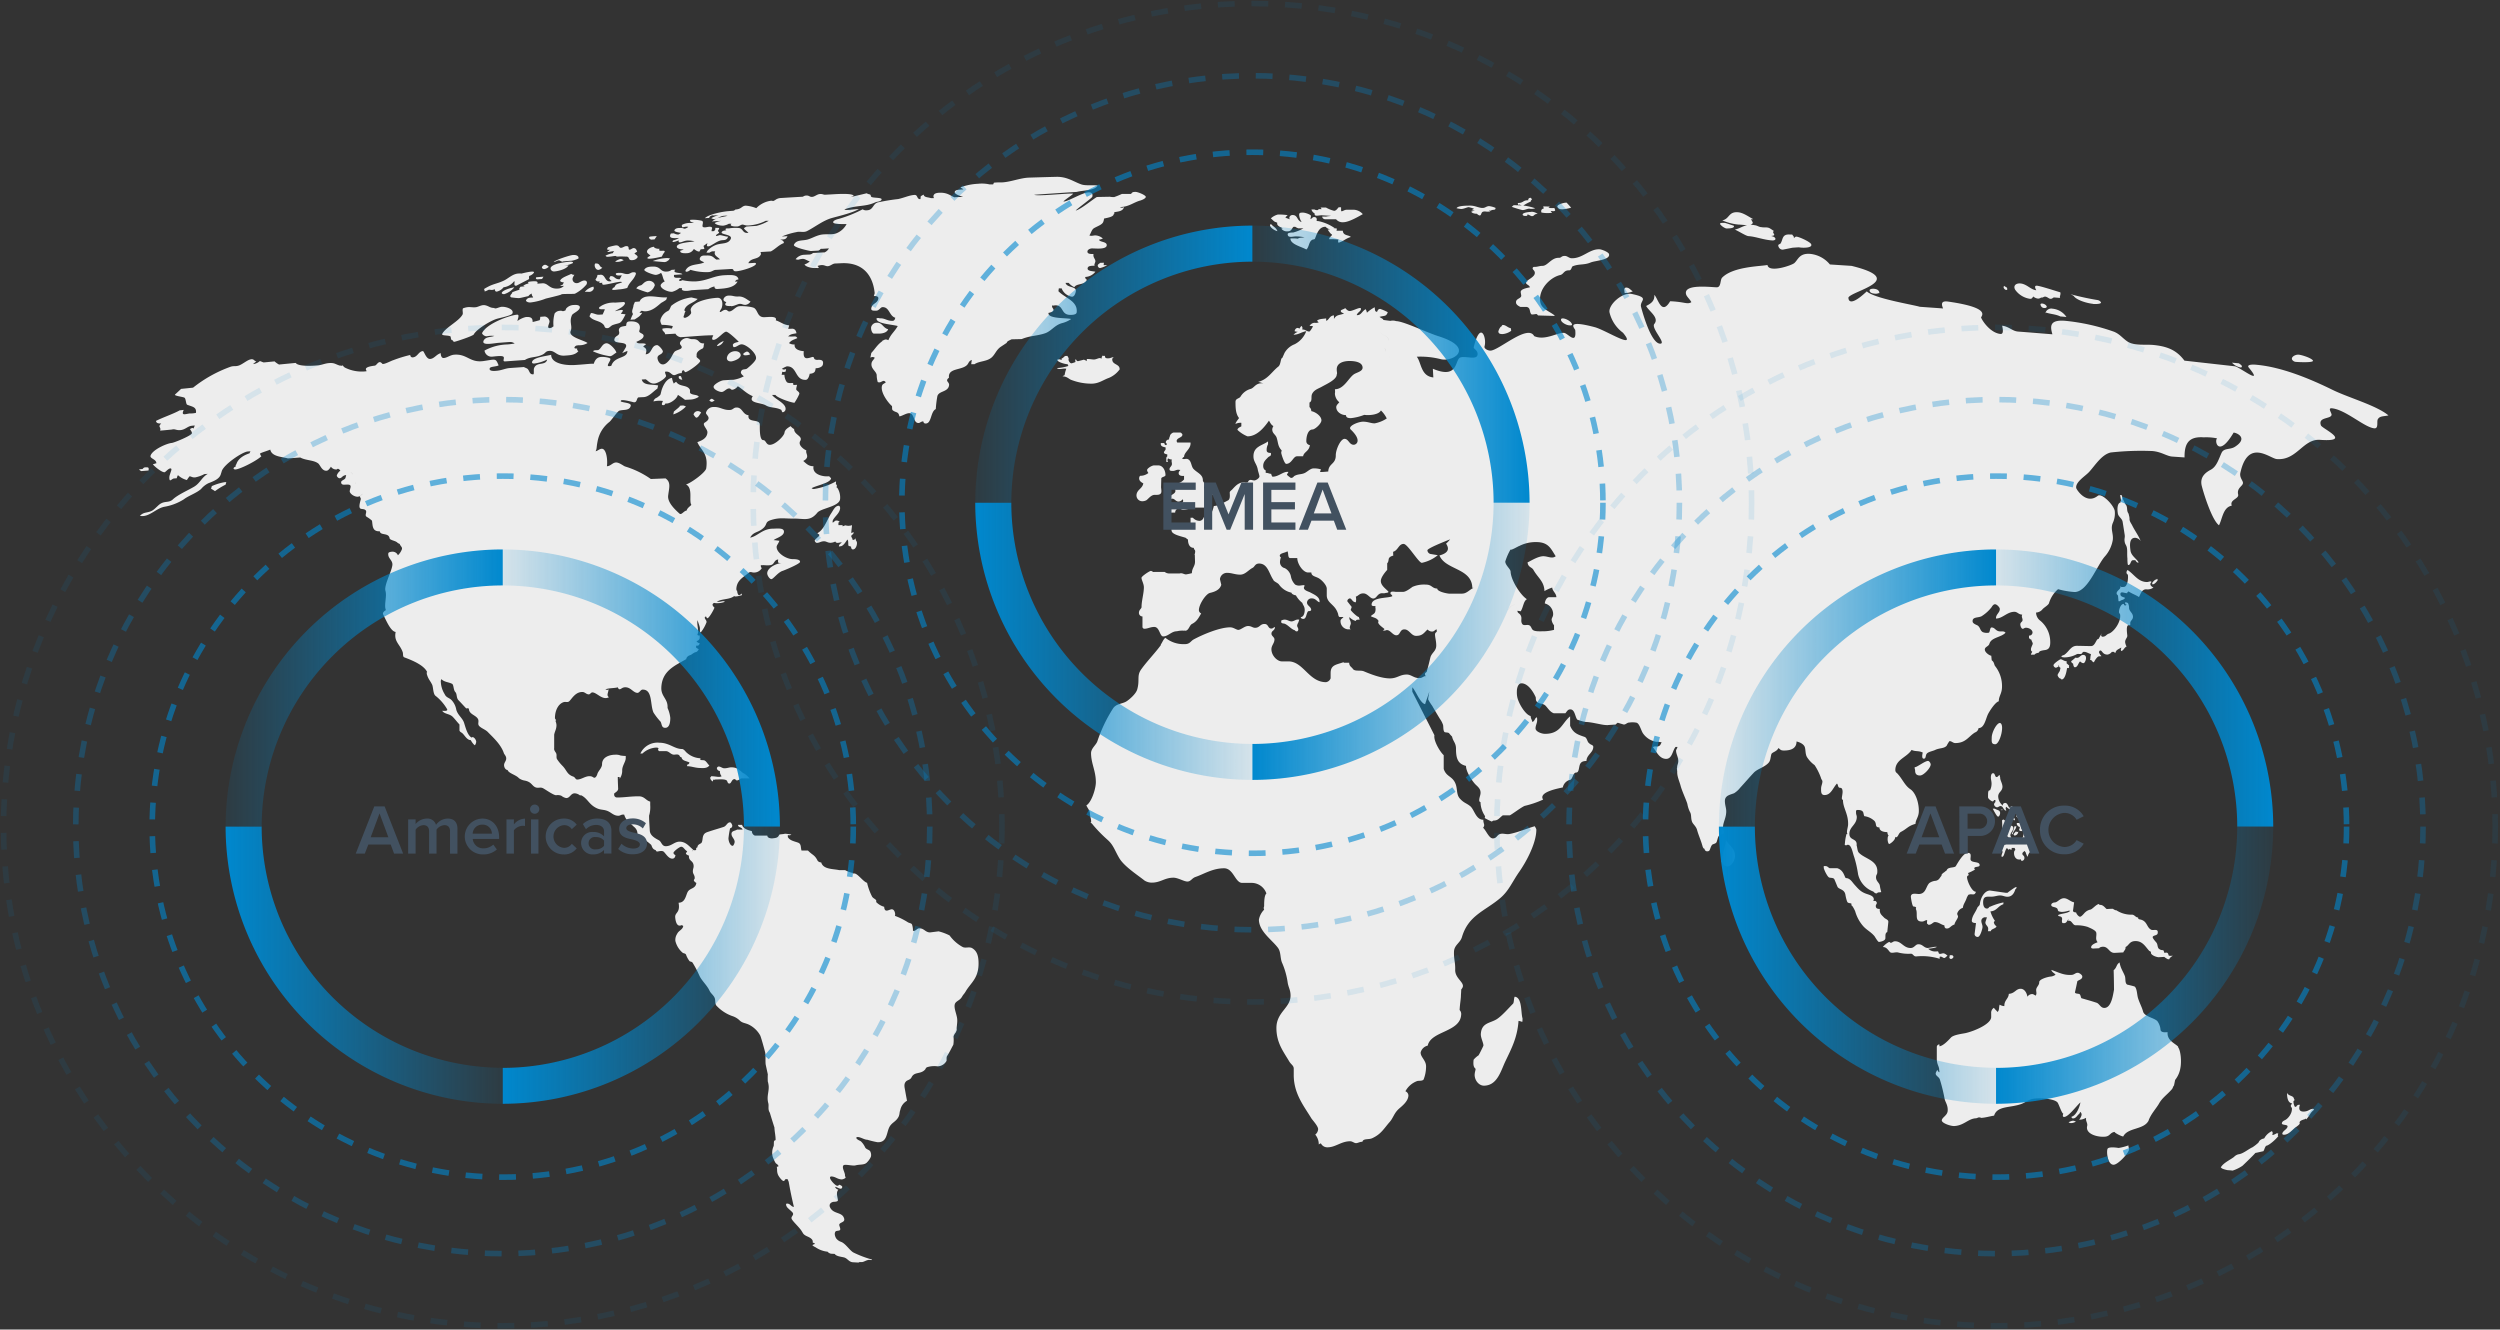 <svg xmlns="http://www.w3.org/2000/svg" xmlns:xlink="http://www.w3.org/1999/xlink" width="707" height="376" viewBox="0 0 707 376">
  <rect x="0" y="0" width="707" height="376" fill="#333333" stroke="none"/>
  <defs>
    <style>
      .a {
        fill: #ededed;
      }

      .b {
        fill: url(#a);
      }

      .c {
        fill: url(#b);
      }

      .d {
        fill: url(#c);
      }

      .e {
        fill: url(#d);
      }

      .f {
        fill: #425160;
      }

      .g, .h, .i {
        fill: none;
        stroke: #0088ce;
        stroke-miterlimit: 10;
        stroke-width: 1.58px;
        stroke-dasharray: 4.75;
      }

      .g {
        opacity: 0.6;
      }

      .h {
        opacity: 0.1;
      }

      .i {
        opacity: 0.3;
      }

      .j {
        fill: url(#e);
      }

      .k {
        fill: url(#f);
      }

      .l {
        fill: url(#g);
      }

      .m {
        fill: url(#h);
      }

      .n {
        fill: url(#i);
      }

      .o {
        fill: url(#j);
      }

      .p {
        fill: url(#k);
      }

      .q {
        fill: url(#l);
      }
    </style>
    <linearGradient id="a" x1="63.8" y1="272.96" x2="142.18" y2="272.96" gradientUnits="userSpaceOnUse">
      <stop offset="0" stop-color="#0088ce"/>
      <stop offset="1" stop-color="#0088ce" stop-opacity="0.1"/>
    </linearGradient>
    <linearGradient id="b" x1="142.18" y1="272.96" x2="220.56" y2="272.96" xlink:href="#a"/>
    <linearGradient id="c" x1="142.18" y1="194.57" x2="220.56" y2="194.57" gradientUnits="userSpaceOnUse">
      <stop offset="0" stop-color="#0088ce" stop-opacity="0.1"/>
      <stop offset="1" stop-color="#0088ce"/>
    </linearGradient>
    <linearGradient id="d" x1="63.8" y1="194.57" x2="142.18" y2="194.57" xlink:href="#c"/>
    <linearGradient id="e" x1="486.1" y1="272.96" x2="564.48" y2="272.96" xlink:href="#a"/>
    <linearGradient id="f" x1="564.48" y1="272.96" x2="642.87" y2="272.96" xlink:href="#a"/>
    <linearGradient id="g" x1="564.48" y1="194.57" x2="642.87" y2="194.57" xlink:href="#c"/>
    <linearGradient id="h" x1="486.1" y1="194.57" x2="564.48" y2="194.57" xlink:href="#c"/>
    <linearGradient id="i" x1="275.8" y1="181.37" x2="354.18" y2="181.37" xlink:href="#a"/>
    <linearGradient id="j" x1="354.18" y1="181.37" x2="432.56" y2="181.37" xlink:href="#a"/>
    <linearGradient id="k" x1="354.18" y1="102.99" x2="432.56" y2="102.99" xlink:href="#c"/>
    <linearGradient id="l" x1="275.8" y1="102.99" x2="354.18" y2="102.99" xlink:href="#c"/>
  </defs>
  <g>
    <path class="a" d="M430.57,288c0,.33,0,.66-.07,1a6,6,0,0,0-1.06-.3c-.32,4.69-2,7.85-3.7,11.4-1.34,2.81-2.29,6.87-6.06,6.93-1.55,0-2.76-1.69-2.64-3.26.07-.8.28-1.11.25-1.53-.71-.53-.64-1.52-.57-2.45,0-.25,1.21-1.26,1.34-1.27s1.45-2.72,1.45-2.83c.05-.7-.8-2.25-.73-3.28.19-3.12,2.45-3,4.36-4.1,1.51-.88,3.63-3.37,4.72-4.44.34-.33.21-1.45.49-2C430.51,282.06,430.06,286.32,430.57,288Zm56.33-44.89a1.74,1.74,0,0,0,1.54,1.93c1.23,0,2.16-1.64,2.21-2.89.1-2.22-1.76-3.06-2.61-4.72C488,239.49,487,241.05,486.9,243.07Zm46.28,22.32c.07-.66-.15-1.56.54-1.85l.3-2.84c.07-.67-.82-.84-1.17-1.21-.64-.7-1.37-1.09-1.24-2.48-.71,0-1.2-.17-1.13-1,.11-.23.21-.46.32-.68-.11-.27-.28-.6-.53-.59h-.51c0-.07.14-.27.15-.33.08-1-1-1.31-1.93-1.62-1.77-.57-2.41-1.41-3.55-2.67-.6-.66-1-1.46-1.95-1.78-.25-.06-.58,0-.68-.32-.45-1.08-.84-2.08-2.24-2.54l-2.15,0c-.5-.26-.61-.61-1.26-.59h-.39c0,.18,0,.37,0,.55.16.69,1.07,2.57,1.58,2.7s1.24,0,1.46.57c.34.8.5,1.21.83,2s1.9.64,2.23,2.17c.09.54.4,2.14.72,2.33s1,.19,1,.32,0,.6.15.59.85,1.31.94,1.64a10.93,10.93,0,0,0,2.14,4c1,1.17,2.15,1.64,3.22,2.86.07,0,1,1.74,1.34,1.72S533.1,266.12,533.18,265.39Zm7.21-11.85c0,.32.39,2.69.7,2.76s.7.06.8.37c0,.07-.09.26-.1.34.72,1.29-.57,3.64,1.82,3.56.51,0,.88-.44,1.39-.39,0,.26-.11,1,0,1s.28.32.47.31c.78,0,1.18-.75,1.69-.77,1.1,0,1.72.71,2.72.94,0,.38.08.91.72.88.85,0,1.07-.82,2.13-1.13.08-.72,1-1.71,1-2.25,0-.33-.27-.45-.22-.9a2.46,2.46,0,0,1,1.59-1.57c.12-1.11.69-1.53,1.16-3l.38-.67a2.44,2.44,0,0,1,.66-.16c.71,0,1.2.28,1.49-.71-1.16.05-2.59-3.21-2.51-4.22,0-.19.29-.42.49-.48-.05-.21-.16-.39-.2-.6a12.72,12.72,0,0,0,2-1c-.13,0-.25-.19-.23-.33,0-.59,1.45-.24,1.5-.85.1-1.33-2.69-.45-2.58-1.86.07-1,.25-1.68-.86-1.65s-2.66,2.63-3.27,3.7c-.3.55-1.76.27-2.39.87-.15.13-.24.49-.45.56s-.27.27-.68.49c0,0-.75.57-.51.81-.57.55-.63,1.21-1.62,1.45a3.64,3.64,0,0,0-1.87.65c-1,1-.91,3-2.91,3.1C541.81,252.82,540.49,252.41,540.39,253.54Zm22.69,0c1.1,0,1.59-.32,2.5-.34s1.37.4,2.21.36c1.3-.05,1.87-1.15,2.17-2.16.19,0,.29-.33.38-.54l-.39,0a21.45,21.45,0,0,0-2.23,1.58,4.52,4.52,0,0,1-.52,0l-4.45-.64c-1.67.07-2.68,2.28-2.85,3.84,0,.39-.6.74-.69,1-.63,1.52-1.4,2.15-1.58,3.58-.09.78.8.74,1.18.79-.13,1-.26,2.08-.4,3.12a.84.84,0,0,0,.91.79c.72,0,1.28-2.29,1.32-2.62.11-.84-.41-1.28-.3-2.12a1.1,1.1,0,0,1,1.06-.82,1.47,1.47,0,0,0,.51,0c-.14.46-.29.9-.43,1.37-.1.85.88,1.13.77,2a1.62,1.62,0,0,1-.07.58l.82,0c.1-.73,1.51-.71,1.6-1.42a1.49,1.49,0,0,1-.74-1.13c0-.14.22-.24.3-.4a8.45,8.45,0,0,1-1.27-2.67c1.8-.07,2.1-1.51,3.64-2l.06-.53a18,18,0,0,0-4,1.32l.16-.27c-.29.36-.4.67-.79.69-1,.05-1.21-1.19-1.11-2.18C561,253.38,562,253.6,563.08,253.57Zm-14.42,16.95c.78,0,.65.41,1.28.39a2.53,2.53,0,0,0,.81-.74c-.42-.16-.4-.35-.94-.54s-1.14.39-1.52-.05c-.11-.11,0-.57-.44-.56a2.94,2.94,0,0,1-2.57-.73c.12,0,2.33-.23,2.44-.55a4.35,4.35,0,0,1-.51,0l-2,.34c-1.16,0-1.45-1.1-2.73-1.05-.78,0-1.08,1-2.06,1.05-2.11.09-2.69-2-4.62-1.89-.38,0-.69.4-1.07.43-.19,0-.29-.25-.49-.25a5.19,5.19,0,0,0-1.77,1.44c1,0,1.39.71,1.94,1.35s1.6-.08,2.52.23a11.43,11.43,0,0,0,3.47.31c.64,0,.73.8,1.49.77a16.54,16.54,0,0,1,6.65.67C548.54,271,548.48,270.53,548.66,270.52Zm3.31-.4a5.63,5.63,0,0,1-.58,0c0,.21-.07.43-.1.64s.26.43.45.43a.88.88,0,0,0,.74-.68C552.25,270.44,552.29,270.12,552,270.12Zm56.43-7.18c-1.39-.67-1.06-2.37-3-2.89-.3-.06-.81-.08-.73-.59-.77,0-1-.83-1.79-.8a7.73,7.73,0,0,1-4.18-1.12.15.15,0,0,0,0-.07.42.42,0,0,0-.12,0,.61.61,0,0,1-.17-.15l.12.14a2.15,2.15,0,0,1-1-.47c-.58,0-1.16.05-1.74.08-.35-.18-.76-.92-1.51-1.14-.18-.05-.71,0-.72-.29-.79.16-1.72,1.34-2.33,1.57a3.09,3.09,0,0,0-1.66.9c-.15.12-.88,1.1-1.32,1.13s-1.14-.95-1.11-1.22c-.57,0-.94-.21-.89-.53.11-.77.21-1.54.31-2.32-1.13-.22-1.85-1.2-2.94-1.16s-1.75,1.16-2.52,1.19c-.4,0-.93.23-1,.61-.12.92,1.48.47,1.82,1.35,0,.18.12.5.31.56a3.7,3.7,0,0,0,.87.16,6.8,6.8,0,0,0,1.9-.34l.46,0c-.56.78-2.47.73-3.44,1.23.06.52.81.2,1.06.72s-.12.77.11,1.4c0,.2.43.17.62.16.52,0,.86-.68,1.14-1.19l-.09.57c1.08-.36,1.22,1.28,2.19,1.23a10.27,10.27,0,0,1,3.37.47c.6.29,2.28.9,2.41,1.65.16.92-.37,1.83.38,2.66-.43.21-1.7.59-1.83,1.34-.09.49.49.47.93.44l1.35-.07c.06-.3.77-.42,1-.42,1.66-.08,1.75,1.82,3.4,1.73l2.43-.13c.09-.45.71-.72.61-1.52,1-.48,1.06-1.6,2.66-1.68,2.12-.1,2.94,1.56,4,2.72.09.13.58.21.53.47-.14.67,1.19,1.25,2.11,1.38l1.66-.1a4.43,4.43,0,0,0,1.05.67l.37,0c.09-.43.61-.75,1-1-.17,0-1.17.14-1.22-.16s-.12-.6-.48-.7-.67.21-.74-.07-.19-.66-.37-.65a1.6,1.6,0,0,1-1.28-.54c-.36-.72-.15-1.15-.67-1.73-.11-.12-1-1.11-.94-1.43.1-.55,1.28-.37,1.41-1.05C610.47,262.45,609,263.23,608.4,262.94Zm-9.22,61.7s-2.9-.53-3.19.29c-.33,1.09.14,4.62,1.82,4.44,1.17-.1,3.78-2.88,4.19-4,.23-.61-.12-.86-.08-1.46A15.66,15.66,0,0,1,599.18,324.64ZM585,317.36c.43.44,1.33.26,2.07-.17C586.32,316.88,586.24,316.79,585,317.36ZM616,296c-1-1-3.23-1.78-3-4.1-.8.05-1.78.13-2-.61a4.76,4.76,0,0,0-.93-2.55c-1-.93-3.61-1.26-4-2.66s-.9-2.18-1.43-3.78c-.3-.94-.29-2.89-1-3.32-.25-.1-1.44-.39-2.06-.53-.7-.45-.4-1.56-.66-2.4-.41-1.15-1.25-2.21-1.5-3.87-1,.62-.71,1.4-1.68,2.2.06,1.86.09,3.7.1,5.53-.28,1.41-.71,5-2.64,5.13-1.17.08-1.46-1.23-2.34-1.48-1.54-.51-2.48-.75-4.17-1.25-.24,0-.25-1-.63-1.18s-1.26-.05-1.26-.53c.24-1,.46-2.09.68-3.13.49-.39,1.42-.51,1.39-1.32,0-.48-.92-1.07-1.29-1.05-.69,0-.93.55-1.74.6-2.26.13-3.55-.67-5.73-1.42.16.67.78.82,1.2,1.37a3.13,3.13,0,0,1-1.11.49c-1.07.07-3.55.77-3.51,1.64s-.88,1.37-.86,2.22c0,.56.23,1-.13,1.55-.13,0-.64-.45-1-.43a1.65,1.65,0,0,0-1.35.76c-.17-1.11-.85-2.31-2-2.25-1.31.07-1.58,1.33-3.26,1.43-.07,1.43-1.31,1.75-1.26,3.47a2.74,2.74,0,0,1-1.32-.41c-.29.69,0,1.59-.63,2.06-.26-.41-.64-.64-1-1.17a1.64,1.64,0,0,0-.77,1.58c0,.34,0,.7,0,1,0,2.07-5,4.07-7.25,4.57-1.17.23-3.4.49-4.13,1.26s-2.09,2.28-3.25,2.48a1.73,1.73,0,0,0-.07-.6c-.25.14-.68.29-.68.76,0,1.17,0,2.32,0,3.46,0,1.48.7,2.15.67,3,0,.3.16.5,0,.75a2,2,0,0,1-.53-.72,8.39,8.39,0,0,0-.4.78c-.32.89.88,1.1,1.14,2a48.67,48.67,0,0,1,1.33,5.44c.22,1,1,1.84.86,3.45-.15,1.27-1.56,1.76-1.66,2.58s2.59,1.72,3.59,1.64c2.66-.17,3.83-2,5.91-2.18.71,0,.77-.5,1.66-.12,1.31-.09,2.37-.45,3.63-.64.89-2.84,4.5-2.13,7.69-3.29,1.37-.48,1.92-1.4,4.07-1.56,2-.15,5.44.15,6.21,1.17.39.58,1.2,3.14,1.61,3.11,0,0-.44,1,.27.94,1.25-.1,3.32-3,4.56-4.12-.09.82-1,3.67-2.51,4.06a.42.42,0,0,0,.48.48c.89-.06,1.16-1,1.74-1.3,0-.17.2-.38.23-.55a.9.9,0,0,1,.36,1,2.87,2.87,0,0,1-.68,1.22l.71-.06a5.24,5.24,0,0,0,1.27-.47.75.75,0,0,0,0,.26c-.1.7.51,1.27.31,2.06-.54,2.19,2.79,3.2,5.07,3,1.47-.14,1.31-1.13,2.69-1.35,0,.31,2,1.29,2.44,1.3,1.24-2.54,5.72-1.88,7.09-4.36l0,.1c.53-1.86,2.21-3.62,3-5,1-1.77,2.2-2.43,3.62-4.05.4-.45.26-.66.65-1.13.1-.51.21-1,.31-1.54a7.39,7.39,0,0,0,1.52-3.53c.3-1.68.13-4.69-.72-5.82Zm28,24.4a5,5,0,0,1-1.19.57c-.35,0-.14-.32,0-.68-.18,0-.34-.1-.19-.46a4.76,4.76,0,0,0-2.14,1.82c0,.09-.15.21-.19.31a2.15,2.15,0,0,0-1.3.66,3.05,3.05,0,0,0-.3.51,12.67,12.67,0,0,1-1.67,1.31c-1.17.51-2.65,1.85-4,2a2.52,2.52,0,0,0-1.24.74c-1,.79-3,1.66-3.71,2.92-.06.1.06.18.18.16-.13.24,1.68.72,2,.68a10.35,10.35,0,0,1,1.12.11,10.67,10.67,0,0,0,2.83-1.39s3.15-3,3.62-3.61c.45-.06,2-.45,2.25-.48.42-.61.23-.77.77-1.53.94-.11,3-2.07,3.47-2.76-.18-.07-.17-.31,0-.72C644.08,320.55,643.93,320.51,643.94,320.37Zm10-6.81c-.94.11-1.09.61-2.2.74-1.41.16-1.87-.53-1.37-1.9l-.35,0a.91.91,0,0,0-.72.58l-.36,0a3.06,3.06,0,0,1-.41-1.56c.06-.17.26-.23.38-.4-.3-.12-.18-.49-.44-.76-.4-.47-1.4-.41-1.76-1.25,0,1.24.18,2.88,1.47,3a2.74,2.74,0,0,0-.37.54c-.15.43.27.54.29.92,0,0,0,0,0,0a3.37,3.37,0,0,1-.14,1,4.33,4.33,0,0,1-1.51,2.09c-.4.28-1,.4-1.16.91-.38.93,2,.27,1.51,1.3-.26.61-1.07.94-1.35,1.54-.19.41,0,.61.57.56,1.22-.13,2-1.18,3-2,.18-.15,1.11-.74,1.26-1.1.07-.15-.07-.33,0-.49.18-.41.83-.62,1.45-.8.06,0,.18-.16.24-.17s.1.16.13.24c.91-.84,1.12-1.9,2.23-2.71A.35.35,0,0,0,654,313.56Zm-81.66-78.17a7.5,7.5,0,0,1-.29,1.39c-.21.34-1.25.11-1.33.94a.75.75,0,0,0-.6.76c-.12,0-.23,0-.35,0-.42,0-.22-.92-1-.92-1.07,0-.89,1.28-2.13,1.3a7.19,7.19,0,0,0-.49,1.51c0,.17.2.39.18.57s-.59,1.34-.13,1.34c.66,0,.72-1.91,1.37-2.5a2.07,2.07,0,0,0,.54.52c.06-.06.21-.31.21-.3a.64.64,0,0,0,.56.28,1.54,1.54,0,0,1,.06-.52c.27,0,.55,0,.82,0,0,.17.14.4.18.58a.86.86,0,0,0-.36.69c-.1,1.1.52,2,1.35,2a1.22,1.22,0,0,0,.59-.06c0,.17.08.48.26.46a.79.79,0,0,0,.72-.82c.07-.64-.62-.79-.58-1.21s.34-.46.61-.81c.1.17.26.28.3.46,0,0,0-.09,0-.14.08.33.41,1.29.62,1.34.1-1,.84-1.32.91-2a14.38,14.38,0,0,0-1.1-4.39A1.24,1.24,0,0,0,572.29,235.39Zm-10.08-9.84c0,.35,1,1.07,1.25,1.06s.31-.23.44-.4h.35l0,.59a1,1,0,0,0-.39.65,1,1,0,0,0,.83.83c.36,0,.63-.35,1-.35.83,0,.81,1.28,1.64,1.29-.14-.48-.31-.71,0-1.12.32.53,1.71,1,2,1.76.06.17.09.46.27.47s.25-.23.26-.35,0-.29,0-.47c-.41,0-.76-.22-.73-.7-.11.06-.41.11-.41,0,0-.31.32-.35.4-.71-.11,0-.23-.11-.34-.12s-.33.4-.57.41-.45-1.34-1.17-1.35c-.34,0-.67.25-.68.47,0,.05,0,.25,0,.29a3.47,3.47,0,0,1-1.32-2.65c.06-1.23,1.14-1.34,1.21-2.65,0-1-.69-1.88-.65-2.66,0-.12-.11-.29-.1-.41s-.1-.25-.1-.3c-.24.11-.45.59-.8.59-.54,0-.38-1.06-1-1.08-.48,0-.62.59-.63,1.18s.23,1.2.19,1.9a4.24,4.24,0,0,1-.44,1.77C562.09,223.36,562.26,224.61,562.21,225.55Zm9.73,5.12c-.47,0-.81-.23-1.29-.24-.17,0-.36.19-.55.24.08.49,1.37.86,1.3,1.69a.49.49,0,0,1-.32.35h-.78c0,.14,0,.23,0,.36s.42.76.84.75l0,.35c-.27.34-.19.81.23.82h.53l0-.35a1.63,1.63,0,0,1-.44-1.16h.89c.07-.22.2-.4.3-.75-.07,0-.43-.53-.43-.53a6.29,6.29,0,0,0,.06-.93h-.36A1.91,1.91,0,0,0,571.94,230.67Zm-5.18,1.25c-.07-.09-.16-.19-.24-.19s-.38.16-.39.29c0,.53.13,1.63,0,2.64.56-.36,2-.89,2-1.88C568.26,232.33,567.22,232.15,566.76,231.92Zm1.7,1.68c-.3.05-.71,1.52-.74,1.69-.17,0-.53.18-.55.36,0,.41,1,1.51,1.18,1.51s.37-.19.38-.3c0-.36-.28-.23-.24-.76.06-.69.76-1.16.81-1.86A.61.61,0,0,0,568.46,233.6Zm.42,2.27h.29c.07-.87.87-1.18,1-2.23a5,5,0,0,1-.54,0A7.47,7.47,0,0,1,568.88,235.87Zm1.89-.77c-.2.25-.48.12-.76,0-.21.35-.59.53-.61.88,0,.11.21.28.33.29A1.17,1.17,0,0,0,570.77,235.1Zm-1-3.2c0-.75-.71-.93-.86-1.46h-.53c0,.24,0,.48-.06.89a3.84,3.84,0,0,1,.83,0C569.07,231.61,569.7,232.2,569.72,231.9Zm-4.69-1c.24,0,.58-.71.49-1.18-.14-.7-.79-.6-1.48-1.06h-.59S564.67,230.92,565,230.92Zm.72-1.89c.11.11.46.07.59,0C566.23,228.92,565.88,229,565.75,229Zm-.28-24.58c-.92,0-2.3,2.66-2.31,4.09,0,1-.22,1.93,1,1.92C565.64,210.45,567.11,204.46,565.47,204.45ZM546,216.19c0-.4-.43-1-.76-1-.85,0-3.11,1.76-3.64,1.76-.32,0,0,.62,0,1,0,.9.42,1.38,1.42,1.36S546,217.16,546,216.19Zm34.72-28.09a.82.82,0,0,0,.68.74c.2,0,.45-.26.77-.26-.14-.2,0-.41,0-.6.08.34.16.74.55.88-.07.31-.15.62-.22.93a6.18,6.18,0,0,0-.62,1.08c0,.25.42,1.07.94,1.07,0-.13,0-.26,0-.4,0,.21,0,.6.22.61.92,0,1.37-2.07,1.53-3.26.2.13.39,0,.59,0-.14-.22,0-.46,0-.67l-.6-.54c-.2,0-.09-.47-.1-.68-.78,0-1.2-.54-1.72-.56C582.51,186.45,580.72,187.69,580.74,188.1Zm6,.61c.85,0,.94-1.05,1.5-1.65.2.07.48.48,1,.48s1.34-2.31-.1-2.33c-.91,0-1,1.12-2.18.76a11.86,11.86,0,0,1-1.2,1c0,.33.15.47.55.74C586.29,188,586.44,188.7,586.78,188.71Zm6.66-8c-.58,0-.86,2-2,2-1.35,0-2.7-.06-4.05-.07-1.7,0-2.2,1.63-3.54,2.54-.25.13-.82.26-.82.46s.47.27.93.27a7.41,7.41,0,0,0,3.35-.87c.5-.27.92.07,1.43-.17.19-.08.24-.54.63-.53.79,0,1.2.42,2,.63,0,.26-.17.73-.15,1.13,0,.2-.18.54,0,.53.47,0,.42.54,1,.67.3-.65,1-1.71,1.49-1.7a2,2,0,0,0,.65-.05,2.84,2.84,0,0,1-.71-1.07c0-.2.17-.53.37-.52.59,0,.59,1.13,2,1.16a1.84,1.84,0,0,0,1.27-.78l.65,0a.47.47,0,0,0,.34.33c.22-.92.8-1,1.68-1.55,0,.45-.29.52,0,1,.76-.25.73-.9,1.5-1.29a3.11,3.11,0,0,1-.41-1.26c0-.84.66-1.23.61-1.82s-.38-2.75.26-2.94c.19-.06.39.08.58-.11l0-.39c-.06-.85.84-1,.76-2s-1-1.39-1.1-2.31a3.21,3.21,0,0,0-.24-1.3c-.08-.2-.36-.34-.82-.35-.19,0,0,.58.19.59s.14.07.19.07c-.72.63-.72-.23-.85-.22-.85,0-1.36,1.59-1.3,2.37,0,.33.28.32.32.79.17,2.09-1.86,4.8-3.2,5.24-.76.25-.86.9-1.84.88a.5.5,0,0,1-.35-.34,1.07,1.07,0,0,1,.28-.72C594.27,179.15,593.51,180.71,593.44,180.71Zm6.21-14.43c-.08.45-1.08.87-1,1.59,0,.27.37.4.39.66.05.49.09,1,.14,1.5h.38c.48-.48,1-.23,1.47-.93-.28-.25-1.25-.29-1.31-.94-.11-1.11,1-.42,1.9-.39a.62.62,0,0,1,.4-.51c1.18.76,1.85.89,2.94,1.58.45-.76.76-2.24,2.11-2.18a2.83,2.83,0,0,0,2-.51c-.27-.07-.83-.47-.88-.87s.22-.44.31-.76c-.41-.26-.83.1-1.35.08-2.52-.09-3.53-2.18-5.41-3.4a1,1,0,0,0-.3.82c0,.26.38.39.4.65.11.84-.09,3.35-1.2,3.31a2.37,2.37,0,0,1-.65,0l.15.13a2.45,2.45,0,0,1-.49-.33C599.62,165.94,599.64,166.11,599.65,166.28Zm9.14-1.61c-.11.2-.13.58.06.58.58,0,1.26-.9,1.47-1.29l-.24-.18A2,2,0,0,0,608.79,164.67Zm1.18-1,.11.08.09,0A1.52,1.52,0,0,0,610,163.7Zm-8.66-20.81A11.13,11.13,0,0,1,600,140c-.14,0-.29,0-.44,0,.08.43.17.88.25,1.32s-.18.42-.11.79c-.92.14-1,1.79-.77,3.13.16.92,1.19,1.37,1.35,2.32.2,1.24.4,2.48.59,3.74.11.76-.18,1,0,1.95.11.76.51.9.64,1.81s0,1.71.12,2.87c0,.29,0,1.86.24,1.86.78,0,.6-1.4,1.38-1.36.21,0,.42,0,.64,0,.1.25.48.73.73.67a.41.41,0,0,0,.19-.06c-.66-1.1-2.11-1.88-2.31-3.34-.23-1.66-.33-3.68,1.41-3.61a2.21,2.21,0,0,1,1.47.9c-.6-1.54-1.64-2.86-2.42-4.46-.18-.39-.75-1.1-.73-1.72s-.17-1-.25-1.51C601.33,144.38,601.73,143.77,601.31,142.89ZM430,86.81s1.61,0,1.8,0c1.07.31.66,1.18,1.2,2,.16.28,1.09,0,1.51,0,.18,0,.35.35.48.4,1.57.06,3.14.09,4.72.14-.08-.11-.17-.19-.24-.28-1.52-1.15-3.56-1.73-3.89-3.72-.57-3.55,2.82-6.94,5.65-7.57,1-.23,1-1.38,2.5-1.32.7,0,.7-1,1-1.14,1.73-.75,3.28-.3,5.11-1.09,1.3-.54,5.68-.7,5.18-2.4-.16-.54-2-1.3-2.68-1.33-2.86-.12-4.79,2.63-7.89,2.53-.69,0-1.19-.63-1.89-.66-1.1,0-.95.56-1.7.54-2.14-.08-3.21,2.31-4.68,2.28-.88,0-1.38.31-2.26.29a.42.42,0,0,0-.48.5c.06.31.51.53.59,1,.3,1.45-2.62,2.18-2.46,3.07.07.43.92.56,1.09,1.2-.91.2-2.75.51-2.6,1.44.05.27.09.54.14.81.15,1-1.65.83-1.46,2.15C428.81,86.34,430,86.81,430,86.81Zm9.41,2.27.06.07a2.65,2.65,0,0,1,.22.17Zm236.08,28.39c-1.44.33-2.49.12-3.05,1.11-.35.65.3,2.67-1,2.55-2.8-.27-8.11-5.29-12-5.67-1.24-.1,0,1.33-.07,1.86-.17,1.25-3.94.52-3,3,.36.9,9,4.72-.24,4.07-4.81-.36-6.54,5.86-12.21,5.44-1.94-.11-8.15-6-10.34,3.86-.28,1.2.52,2,.71,2.68.27,1.07-1.81,1.45-1.34,3.46.3,1.27-2.48,1.45-1.8,3.17-2.48.45-2.67,3.75-3.62,5.55-2-1.47-4.32-8.94-4.88-11.17-.62-2.61,1.24-3.84,2.61-4.57,1.63-.89,2.22-3.07,3-4.74.68-1.45,2.38-.82,3.78-1.72,4-2.57.26-4.06-.38-4-4.31,7.31-5.52,2.32-4.66,1.62a15.44,15.44,0,0,0-3.77-.29c-4.34-.32-5.49,1.83-5.44,5.68l-3.48-.24c-1.58-.11-3.1-1.38-5.68-1.57a78.42,78.42,0,0,0-11.7.41c-2.53.56-4.38,3.56-6,5.37-1,1.2-4.09,2.95-3.77,4.7.08.38,2.82,4.79,6.1,2.18,1.1-.86,4.49,2.58,4.79,4.28a6.38,6.38,0,0,1-.55,3.41c-.72,1.71.21,2.94,0,4.76a9.31,9.31,0,0,1-2.21,4.67c-2.23,2.45-4.92,10.19-8.66,10.09a22.8,22.8,0,0,1-4.61-.8h0a8.39,8.39,0,0,0-2.58,4c-.21.52-1.33,1.16-1.76,1.61a2.51,2.51,0,0,1-1.88,1,2.94,2.94,0,0,0,1.26,2.36,7.82,7.82,0,0,1,2.74,5.67c.08,1.54-.27,2.28-1.18,2.52-.39.11-2,.17-2,.77-.76.21-.89.19-1.27.59h-1c0-.33.3-.54.36-.88-.33-.06-.35-.4-.36-.67,0-.48.52-1.35.51-1.54,0-.39-.36-.75-.38-1.15a1.16,1.16,0,0,1-.68-.48c0-.23,0-.44,0-.68a.91.91,0,0,0,1-.85c0-.79-1-1.35-1.84-1.37-.45,0-.69.31-.89.31-.45,0-.7-.82-.72-1.16-.05-.8.68-.74.63-1.39s-.37-.81-.09-1.47c-1,0-1.36-.77-2.14-.79-2.09-.06-3.46,1.93-5.28,1.9-.07-1.22,1.14-1.65,1.07-2.74,0-.4-.81-1.29-1.33-1.3s-.86.64-1,.85a11,11,0,0,1-2.65,2.43c-.86.66-2.79.14-2.71,1.56,0,.67,1.17,1,1.44,1.18.81.62.59,1.3,1.4,1.85a3,3,0,0,0,1.7.18c.4,0,.31-1.49.83-1.48.73,0,1,.56,1.49.84.95.62,1.88-.1,2.45.65-1.24,1.34-4,1.28-4.55,3.1-.23.82-1.33.86-1.3,1.68s1.3,1.65,1.83,1.73c0,.19.12,1.28.12,1.29a.57.57,0,0,1,.13,0,.2.2,0,0,1-.07.06c.61.36.63,1.18.85,1.51a9.1,9.1,0,0,1,2,5.87c0,2-.93,2.65-.91,4.15-1,.2-2.72,2.91-3.11,3.75-.59,1.29-1,3.83-2.61,3.83a1.54,1.54,0,0,1-1,1.23c-1.84,1.1-2.57,3-5.59,3-.65,0-1-.56-1.64-.55a8.16,8.16,0,0,0-.8,1.32c-.79.83-2,.57-3.28,1.19-.54.28-1.84.48-2.31,1s-.16,1.44-.87,1.45-.37-1.38-.3-1.73c-1.24-.61-2-.19-3.15-.75-1.34,2.15-4.55,2.68-4.6,5.66,0,.62.31.77.56,1,1.48,1.59,2.08,3.38,3.69,4.46s2.48,4.11,2.39,6.36c-.07,1.58-.89,2.21-.94,3.44-2.12.58-2.35,1.36-4.1,2.26-.81.45-.73,1.54-1.51,1.55-.2,0-.18-.42-.17-.61,0,.25,0,.5,0,.75,0,.68-1.39,1.73-1.65,1.74s-.48-.95-.45-1.36,0-.83.31-1c-.25-.14-.36-.67-.4-1-1,0-2.27-.29-2.22-1.33-1.43,0-.67-1-1.42-1.83a5.14,5.14,0,0,0-2.82-1.34c-.13,0-.29-.9-.29-.89-.17-.77-.95-.88-1.67-.87-.52,0-.41.42-.42.76,0,.62.23.75.21,1.32-.08,2.09-2,2.64-2.09,4.52-.1,2.16,2.16,1.27,2.06,3.27H525c.24.47.22,1.71.66,2.18,1.65,1.8,5.47,2.14,5.24,5.53,0,.68-.31.69-.35,1.3-.09,1.22.84,1.6,1.05,2.4a13.69,13.69,0,0,0,.42,1.94,4.42,4.42,0,0,1-.85.09c-.19,0-.28.27-.48.28-.64,0-.67-.44-1.05-.57a6.8,6.8,0,0,1-4.17-4.82,32.5,32.5,0,0,0-1.12-4.95c-.4-1-.72-3.41-1.76-3.4-.65,0-.27.42-.85,0-.13,0,0-.28,0-.42a13.31,13.31,0,0,1,.45-2.62s.09,0,.14,0h.19c-.5-.27.09-1.87.12-2.62.13-3.06-1.51-4.83-1.44-7.07-.85,0,.32-2.09-.31-3.14-.19-.34-.71-.2-.84-.34-.38-.41-.17-.69-.56-1.11-1.14,1.2-1.66,3.23-3.49,3.25-1,0-1-.83-1-1.74s.36-1.34.38-2.1c0-.36-.32-.56-.38-.91a16.45,16.45,0,0,0-1.83-3.71,8.39,8.39,0,0,1-2.14-2.25c-.51-.84-.37-2-.62-2.82s-1.37-1.41-2.35-1.62c0,2.12-1.85,2.56-3.56,2.56-1,0-1-.33-1.57-.7-.47,1.07-1.85,1.15-2,1.78-.27,1-.21,1.79-.81,2.42-1.2,1.29-3.1,1.65-4.17,2.79-1.34,1.42-2.54,2.84-3.81,4.21a6.76,6.76,0,0,1-1.74,1.58c-1.19.45-2.58.65-2.6,2.15,0,1.27.41,2,.38,3.11-.05,1.77-.86,2.92-.91,4.24.09.62.17,1.23.26,1.84a1.83,1.83,0,0,1-.32.07c0,.22-.47.22-.67.29-.92.3-.8,2.12-1.33,2.4-.8.45-.91.17-1.27.87s-.38,1.42-.9,1.42a.76.76,0,0,1-1-.69c-.32,0-.49-.49-.56-.69-.45-1.69-1.13-3.1-1.53-4.57-.24-1-1.13-1.68-1.38-2.24-.49-1.13-.14-2.06-.64-2.89a8.14,8.14,0,0,1-.74-2.27c-.29-1.07-1.42-3.4-1.87-5-.36-1.4-1.07-2.78-1-4.14,0-.21-.1-.81-.09-1l.05,0c0-1,.33-1.16.34-2,0-1.14-.64-2-.63-3,0-.2.39-.7.39-1h-.52c-.86.93-.94,3.36-2.65,3.38-2,0-2.81-2.21-3.78-3.3.6-.43,1.05-.06,1.64-.29s.59-.79.86-1.08a5.17,5.17,0,0,0-1.51-.15,5.75,5.75,0,0,1-3.86-2.51c-.53-.93-.92-2.6-1.71-2.89a5.67,5.67,0,0,0-2-.06c-.79,0-1,.58-1.65.57-.57-.16-1.14-.34-1.7-.51a2.4,2.4,0,0,0-.59.51l-2.3.15c0,.07-.26,0-.33,0-1.24,0-4.14-.87-5.9-.88a13,13,0,0,1-2.31-.65c-.65-.71-.66-2.92-2-2.91-.72,0-1,.66-1.38,1.1h-3.28c-1.05-.37-1.59-1.33-2.25-2.05-.78-.88-1.84-.43-2.56-1.24-.39-.44-.19-1-.33-1.31-.73-1.61-2.19-3.86-4-3.87-.92,0-1.31,1.3-1.3,2.32a6.8,6.8,0,0,0,.14,1.69c.4,1.75,2.26,4.88,3.77,5.25,0,.79.38,1,.45,1.67.78-.22.66-1.16,1.31-1.31a3.1,3.1,0,0,1,.07.8c0,.88-.46,1.46-.46,2.34s1.7,1.54,2.69,1.53c4.4,0,4.74-3,7.09-4.95,0,.89,0,1.78,0,2.68.91,2.11,2.17,2.47,4.06,3.13.73.2.79,1.44,1.24,1.73v-.07c.33.64,1.25.52,1.25,1.16,0,1.67-1.91,2.24-1.93,4-1,0-1.64.28-1.91,1.16s-.22,2.1-1,2.11c-1,0-.93,2.11-1.93,2.11a2.8,2.8,0,0,0-1.85,2.1c-1.78.36-5.78,1.2-5.8,2.78a1.17,1.17,0,0,0,.24.65,27.06,27.06,0,0,1-5.13,1.76c-.78.21-3.43,2.25-4.29,2.7-.68,0-1.35,0-2,0-1.13.87-1.31,1.49-2.69,1.48-.13.1-.27.18-.41.28a16.52,16.52,0,0,1-2-1c-.17-.1.35-.1-.07-.8a7.12,7.12,0,0,1-1.12-3.71c-.71-.07-.2-1.45-.05-2.09.34-1.6-.76-2.25-1.47-3s-2.59-3.38-2.58-5.14c-2.29-.57-2.84-2.07-2.83-4.85,0-1.68-.84-2.05-1.11-3.44a9.48,9.48,0,0,1-.85-.95c-.27-.29-1.12-.16-1.31-.36-.41-.45-.27-1.55-.4-2a6.38,6.38,0,0,0-.92-1.76c-.78-1.31-1.45-2.43-2.17-3.67a16.35,16.35,0,0,1-1.12-1.76c0-.5.21-1.43.34-2.32-.27,1.06-1,2.92-1.19,3.64-1.38-.22-2.51-3.53-3.63-4.77,0,.41,0,.83,0,1.25q3.15,6.17,6.26,12.32c-.33,1.52,1.63,4.77,2.62,5.63,0,1.29,0,2.6,0,3.89.65,2,2,2,2.94,3.42,1.17,1.74.44,3.64,1.61,4.94s1.75,1.23,2.93,2.16,1.57,3.86,3.72,3.86c0,1.23.6,1.39-.06,2.27.84.72,1.66,3,2.76,3s1.13-.94,2-1.23,1.64.13,2.62,0c2.49-.45,4.87-1.55,7.24-2.21.19.42.44.65.44,1.07-.08,4.09-3.14,9.39-4.83,11.81-2,2.85-2.94,5.39-5.4,7.46-4.38,3.69-9,4.86-10.81,11-.5,1.71-2.19,2.22-2.25,4.14-.07,2.1.4,3.05.34,5.07-.09,2.29,2.24,3.38,2.19,4.65,0,.41-.42.86-.49,1,0,.55-.05,1.1-.08,1.65,0,1.05-.28,2.31-.37,4.13a1.59,1.59,0,0,1,.44,1.3c-.26,5-8.57,4.58-9.46,8.76a2.7,2.7,0,0,0-2,1.91c-.07,1.38,1.64,2.29,1.53,4.14a10,10,0,0,1-.7,3.54c-.4.5-1.45.26-1.89.46a6.2,6.2,0,0,0-3.25,2.86,1.35,1.35,0,0,1,.85,1.24c-.09,1.66-1.89,3-2.66,3.69-1.43,1.28-1.63,2.64-2.66,3.78-1.63,1.85-2.39,3.42-4.93,4.57-1,.46-2.52,0-2.76,1-.78,0-1.28.4-1.82.39s-1-.54-1.66-.53c-2.52,0-4.09,1.7-6.35,1.71a2,2,0,0,1-1.9-1.1c-.36.05-.47.23-.61.28a4.26,4.26,0,0,0-1-2.77,2.11,2.11,0,0,0,.82-1.53c0-.91-1.65-2.62-1.95-3.13-2.13-3.51-5-7-4.95-12.34,0-.55,0-1.09,0-1.66,0-.86-.74-1.16-1.25-2-1.74-2.93-3.64-5.3-3.65-9.49,0-4.53,4-5.65,4-9.16,0-1.66-.63-2.33-.83-3.8a21.47,21.47,0,0,0-1.62-5.6c-.51-1.35-.26-2.93-1.1-4.09-1.68-2.28-5.38-4.68-5.4-8a5.36,5.36,0,0,1,1.48-2.81c-.26-.64,0-.77,0-1.05,0-.86,0-3,.64-3.53a4.43,4.43,0,0,0-4.11-3h-2.74c-2,0-2.44-4.12-5.12-4.13-3.25,0-5.65,1.62-8.12,2.47-1,.35-1.29,1.29-2.27,1.28s-2.62-1.08-3.92-1.09c-2.54,0-3.63,1.41-6.17,1.4a3.89,3.89,0,0,1-2-.58c-1.86-1.49-5.68-3.94-7.09-6.24-1.27-2.08-1.69-3.81-3.35-5.26a40.53,40.53,0,0,1-4-4.06c-.34-.45-.53-.58-.87-1h.2c0-1.1-.35-1.66-.36-2.32,0-1-.54-1.38-1-2.39,1.43-.79,2.7-4.72,2.69-6.55,0-3.22-1.34-5.27-1.36-8.19,0-1.46,1.51-2.35,1.83-3.52a41.44,41.44,0,0,1,4.4-9.17c.93-1.39,2.63-1.24,3.81-2,1-.65,2.64-2.14,3-3.31.8-2.71-.18-3.87,1.14-5.72,1.72-2.4,4-4.69,5.62-6.95h-.13c.53-.72.67-1.39,1.33-2a8.16,8.16,0,0,0,5.56,1.81c1.38,0,1.64-.88,2.43-1.31,2.57-1.4,7.42-3.45,10.37-3.44.92,0,1.76.72,2.28.72.73,0,1.78-1.09,2.76-1.09s1.25.5,2,.5c1.3,0,1.38-1.07,2.62-1.08s.91,1.31,2,1.3c.4,0,.59-.36,1-.43-.06,1.09-1,.95-1,1.89,0,.66.85.95.85,1.61,0,1.09-.86,1.66-.86,2.78,0,1.82,1.7,3.44,2.95,3.43h1.84c4.26,0,5.78,5.87,10.64,5.88a1.65,1.65,0,0,0,1.31-1.1c0-.49,0-1,0-1.47,0-2.35,1.58-2.34,3.61-3.07l.2.15h1.44c0,1,.74,1.24,1,1.68.59.89,2.11.31,3.16.74,2.09.89,5.05,2,7.35,2,2.1,0,2.76-1.09,4.79-1.09,1.24,0,2,1,3.42,1,1,0,1-.38,1.84-.58a4.77,4.77,0,0,0,.22.52l-.36-1c0-.52.46-.51.52-.8.46-1.62.65-2.41,1-3.88s1.69-1.82,1.68-3.49c0-1.24-.34-2.26-.35-3.12,0-.44.32-.58.45-.73s0-.49,0-.72c-.52.21-.71.64-1.23.64a1.65,1.65,0,0,1-1.32-.58c-1,.86-1.36,1.82-3.26,1.8-1.38,0-1.91-1.82-3.29-1.83s-1.11,1.67-2.28,1.67-1.91-2-3.16-1.33c-.23,0-.48,0-.71,0a1.1,1.1,0,0,0,.51-.43c-.4-.44-2.29-1.54-1.65-2.26-.59-1-1.31-.87-2.22-1.38.64-.72,1.36-.58,1.35-2,0-.5-.13-.5,0-.87-.46,0-1.11.07-1.12-.37,0-2.24,4.7-1.78,5.86-2.42-.13-.58-.52-.37-.53-.87,0-.66,1.24-.35,1.57-.35h2c.79,0,2-.93,2.67-1.42a8.15,8.15,0,0,1,3.77-.63c1.77,0,1.71,1.09,3.22,1.11,0,.86,2.56,1.37,3.29,1.44l3.71,0c1.35,0,2.1-1.1,3.25-1.63l-.08,0a1.09,1.09,0,0,0-.25,0c-.11-5.64-7.59-5-9.29-9.17,3.76-1,2-3,1.88-3.37a6.57,6.57,0,0,0,1.14-1.19c-1.73.68-6.44,2.56-6.43,3.11a1.15,1.15,0,0,0,1.12,1.07s1.7.3,1.83.3a10.52,10.52,0,0,1-4.52,2.17c-.91,0-4-5.34-5.15-5.35-1.43,0-1.54,1.82-3,2.24.08.35,0,.7.08,1.07-.64.14-1.33.48-1.33,1.19-.23,1.15-.22.58-.4,1,0,.61,0,1.23,0,1.85-.65.7-1.81,2.15-1.8,3.14,0,1.43,1.79,2.44,2.19,3.09-.26.29-.52.22-.85.29-.59.22-1-.08-1.63.21-.84.42-1,1.36-1.88,1.36s-1.58-1.45-2.76-1.45-1.3.64-2.15.92a3.29,3.29,0,0,1,0,1.59c-1,0-1.11-1.08-1.7-1.09a.86.86,0,0,0-.71.8c.4.53.82,1.06,1.24,1.59-.06.44-.26.66-.26.87s1.79,2,2.31,2a1.17,1.17,0,0,0,.26.66c-.33.21-1-.08-1.11.43h-.14a3.61,3.61,0,0,1-1.7-1.09v.58a2.5,2.5,0,0,1,.4,1.24c0,.43-.66,1.29,0,1.66-.3,0-.61,0-.91,0a2.31,2.31,0,0,1-2-2.4c0-.49.65-.73.84-1.09h-1.11c-.26,0-.4-.66-.4-.8a5.35,5.35,0,0,0-1.37-2.32c-.8-.86-1.84-1.52-1.85-3,0-.63,0-1.25,0-1.88,0-1-1.45-2.52-2.36-3s-2-.57-2-1.58h-.92c-1.43,0-3.06-2.44-3.06-4.07h-1.95c-.85,0-.46-1.49-.85-1.92-.72.49-2.15.49-2.15,1.27,0,.15.2.42.33.43a4.58,4.58,0,0,0-.27,1.28,1.74,1.74,0,0,0,1.37,1.79,3.4,3.4,0,0,1,1.7,2.21,4.35,4.35,0,0,0,1.23,2.44c1,.53,1.63.14,2.61.15a.8.8,0,0,1-.12.57c-.26.87,1.3,1.24,1.7,1.45,1.3.71,2.87,1.31,2.69,2.82-.66-.13-1.06-1.08-2.11-1.09a1.27,1.27,0,0,0-1.43,1.16c0,.94,1.18,1.16,1.18,2.09,0,.37-.85.36-.85.36-.59.65-.46,2.18-1.37,2.18-.46,0-.72-.22-.72-.51.78,0,1.11-1.09,1.11-2,0-1.08-.52-1.36-.66-2a7.09,7.09,0,0,1-1.83-2.15c-.26,0-1.24-.31-1.24-.75a5.78,5.78,0,0,1-3.59-2.37c-.46-.5-1.43-.79-1.57-1.29-1.17-1.66-1.54-4.57-4-4.58-1.17,0-1.24.92-1.83,1.21-1.24.65-2.1,1.93-3.53,1.93S348.33,162,347,162a2,2,0,0,0-2,1.8c.13.53.25,1.05.38,1.57-.4,1.44-1.84,2-3.22,2.31-1.17.3-3.1,3.25-3.11,4.85a1,1,0,0,0,.65.94c-.85,1.45-1.26,2.3-2.64,3-.78.43-.93,2.26-2.23,1.83,0,0,0,0,0,.06a6.31,6.31,0,0,0-2,.16c-1.57,0-2.43,1.45-3.88,1.46-1,0-1-2.69-2.53-2.68-1.11,0-1.83.52-2.82.51a.54.54,0,0,1-.51-.58l0-2.9a1,1,0,0,1-1-1c0-.94.73-1.15.74-1.66,0-1.82.63-3.68.66-5.54,0-1.09-.69-2.09-.67-2.74,0-.41,2.25-1.92,2.63-1.93s.59.42,1,.28l2.93,0a2,2,0,0,0,1.1.43h3.13c.79-.21,1.18.28,1.82.27a15,15,0,0,0,1.64-.35c0-1.44.86-1.86.88-3.21,0-.3-.05-1.53-.05-2l-.12.11A3.44,3.44,0,0,0,338,156c0-.63-.38-.49-.38-1.06-1.3,0-1.67-1.26-1.66-2.39-.38-.06-.45-.44-.77-.49-1-.36-3.88-.9-3.85-2-.06,0-.06-.21-.06-.27,0-.63,1.83-1.06,2.48-1.27.19.43,1.21.69,1.74.69a5.59,5.59,0,0,0,1.49-.36c0-.14,0-.33,0-.48-.45-.15-.24-1.19-.3-1.4v-.56h.65a2.55,2.55,0,0,0,1.93.89,1.28,1.28,0,0,0,1.12-1c1.94,0,2.47-1.54,2.89-3.2a4,4,0,0,0,.9-.15,23,23,0,0,0,3.24-1.52c.53-.55.35-1.38.35-2.2,0-.26.59-.69.66-.76.91-1,1.82-2.05,3.3-2.05.84,0,.44.2.9,0,.18.21.38-.35.51-.47.46-.48,1-.07,1.61-.08.38,0,1.42-.61,1.42-1.15,0-.32-.44-1.65-.43-1.7-.25-1.82-1.27-2.35-1.26-4,0-2.8,2.52-3,4.12-4.19,0,.27,0,.54,0,.8a3.4,3.4,0,0,0-.39,1.72c0,.67.7.74,1.21.74v.53c0,.32-.58.48-.77.67-.64.68-1.42,1.27-1.42,2.48,0,.66.31,1.15.69,1.21,0,.4.07.55,0,.74.72,0,1,.27,1.55.28.12.34.25.81.44.81,1.74,0,3-1.56,4.43-1.35-.06.34-.37.54-.38.75s1.09.94,1.09.95c.71,0,.77-.48,1.1-.61,1.08-.54,1.93-.34,2.87-.81.59-.27,1.61-1.27,2.38-1.27a6.23,6.23,0,0,1,2.18.28,2.44,2.44,0,0,0-.26.74c.79,0,1.57-.08,2.31-.15.11-2.36,2.15-2,2.13-4.6,0-1.61,1.35-4.65,2.49-4.63s1.3,1.66,2.57,1.67c.78,0,2.42-1.21-.83-4.31-1-.94,2.17-2.25,3.56-2.22s2.1.46,3.18.48a9.15,9.15,0,0,0,3.44-1.39,7.83,7.83,0,0,0-1.65-2.27c-.59,1.27-3.49,1.45-4.7,1.25a14.58,14.58,0,0,1-3.77.93c-.81,0-1.39-.14-1.4-.85-1.33,0-2.74-.91-2.76-2.25,0-.64.68-1.09.86-1.4a3.4,3.4,0,0,1-1.24-2.42,4,4,0,0,0,0-1.25c2.63,0,3.94-3.4,5.52-4.32.86-.48,2.34-.78,2.31-1.82-.06-1.52-2.1-1.84-3.66-1.85-2,0-3.69.7-3.65,2.41,0,.74.2,1,0,1.41,0,1.43-2.82,2.67-4.12,3.4-1.06.61-2.18.87-2.8,2-.49.87.15,2.09-.79,2.53,0,.43,0,.86,0,1.28a1.5,1.5,0,0,1,.51,1.15c1.14.2,2.85,1.36,2.87,2.59,0,1-1.88,2.6-2.51,2.6-1.27,0-1.77,1.88-1.76,3.27a1.09,1.09,0,0,0,1,1.13c-.19,1.79-1.72,1.91-1.91,3.18h-1.72c-1.09,0-1.48,2.14-3.07,2.14-.51,0-1.41-2.83-1.4-3.14s.12-.47.12-.67c-1.08-1.14-.95-2.07-1.39-3.52-.31-1-1.27-1.24-1.27-2.42a2.07,2.07,0,0,1,.33-.93c-.7-.39-.85-.93-1.26-1.54-1.34,1.94-3.39,4.44-6.07,4.44a9,9,0,0,1-2.84-1.83c0-.53.85-.84,1.1-1,0-.32,0-.65,0-1a3,3,0,0,0-1.65.33c0-.44.72-1.23,1-1.68-.93-1.16-1-2.78-1-4.56,0-1,1-.89,1.4-1.46a4.83,4.83,0,0,1,2.86-2.21c1.14-.32,1.4-1.82,3.65-1.57-.69-.18-.94-.31-1.5-.43,2.75-.69,3.83-2.86,5.7-4.32.74-.55.62-2.44,1.11-2.43,0,0,.62-1.33.62-1.39a5.58,5.58,0,0,1,2.89-2.5,6.82,6.82,0,0,0,3.28-3.69c-1.52.28-2.13,1-3.6,1a3.18,3.18,0,0,1,1.22-.81,5.55,5.55,0,0,1-.92-.18c.12-.58.43-.93.91-.93.19,0,.31.17.49.17a3,3,0,0,1,.54-.74.85.85,0,0,1,.2,1c1,0,1.23.57,2,.59.31,0,1-1.39,1.09-1.45a2,2,0,0,0-1-.12,1.75,1.75,0,0,1,1.38-.91,2.27,2.27,0,0,0,1.21-.11c-.3-.3-.24-.22-.48-.47.59-.57,1.68-.5,2.59-.66,0,.21,0,.46,0,.68.79-.17.94-1.48,2.2-1.52,0,.31,0,.63,0,1,.75-1.36,1.79-1,2.86-1.57-.49-.17-.92-.3-.93-.69s1.07-.5,1.23-.83c.38.39.76.84,1.3.85.92,0,3.14-1.37,3.18-.64s-1,1-1.2,1.8c1.22.13,1.52-1.17,2.52-1.68a2.56,2.56,0,0,1,.36,1,10,10,0,0,1,2.2-1.55c.1.74,0,1.25.68,1.3.16-.46.38-.83.86-.83a12.62,12.62,0,0,1,2.16.93c-.46,1.34-1,.9-2.33,1.33.63.47,1.05.52,1.07.86.55.08,1.83.25,2,.26a3,3,0,0,1,1.64.08c2,0,8.79,3.26,11.87,4.23,10.73,3.35,4.2,7.45.68,6.51a23.14,23.14,0,0,0-6.72-.68c1.34,1.77,1.12,5.49,4.68,5.86-.05-.82-.09-1.65-.14-2.46,7.39,3.14,6.14-2.71,7.82-3.2s5,1,4.83-1.11c-.09-1.07-1.21-1.29-1.08-1.8,1.89-7.75,3.75-2.59,3.05-.23-.2.65.91,1.21,1.65,1.22,2.34,0,10.58-7.59,12.38-4.11,3,1.36,6.51-1,8.39-.92,1.1,0,3.65,3.68,3.23-.76,0-.4-3.16-3.14,5.5-.85,3.12.83,12.25,6.73,8,1.58a10,10,0,0,1-3.81-5.76c-.39-2.14,3.63-5.78,6.29-5.21,5.34,1.14,2.21,1.75,2.62,3.62.43,1.64,2.82,10.3,5.37,10.44,2,.08-2.61-4.37-1.61-5.58,1.47-1.79-1.48-3.52-2.31-5.08,1.39-.71,2.44-1.42,2.31-3.14,1.09,1,2,6,4.48,1.8,4.19.17,4.86,1,6,.26-.46-.88-1.31-1.54-1.49-2.2-.85-3,6.65-2.06,8.62-2,1.36.05.93-2.1,1.59-2.75,3.13-3.18,11.09-3.17,12.8-3.57.34,2.33,6.8.15,7.6-.53,1.1-1,1.4-2.8,4.4-2.61a8.33,8.33,0,0,1,5.66,3l6.12.4c16.05,3.93.24,7-.88,8.93,0,0-.29,3.43,5.19-1.72,2.1,2,12.87,3.73,15,4.36l6.58.47c-.73-1.65-.17-2.17,1.43-1.94,12.71,1.81,9.17,4.17,9.32,4.54.67,1.5,2.95,4.4,5.49,4.61,1,.08.61-1.59.46-2.33,2,.25,2.83,1.53,4.52,1.66,3.23.24,6.46.51,9.69.77-.59-2.09-1-4.21,3.67-3.81a58.17,58.17,0,0,1,13.31,2.93c2,.63,2.72,1.93,4.37,3,1.85,1.14,4.87.7,7.12.89,4.13.39,6.7,1.53,8.87,4.44l14.2,1.59c1.14,0,8.51,5.85,4,.38-.63-.74.55-1,2.5-.77,7.09.71,14.93,4,21.06,7C664,112.43,672,114.61,675.45,117.47ZM393.06,101.59c-.06-1.2-1.33-1.88-1.38-3s1-1.47,1-2.48c-.07-1.29-2.21-1.25-2.27-2.36.06,1.11,2.19,1.07,2.26,2.36.06,1-1,1.47-1,2.48S393,100.39,393.06,101.59Zm11.14,93,0-.09c0,.06,0,.12,0,.18S404.2,194.66,404.2,194.62ZM432,159c.21.09,2.75-1.72,4.5-1.7,1.18,0,2.49.82,3.45,0-1.38-2.13-2-4-5.53-4a10.21,10.21,0,0,0-4.82,1.13c-.2,0-2.11,1.23-2.44,1a16.94,16.94,0,0,0-1.47,3.36c0,1.05,1.49,2.13,1.51,2.85.06,2.4,2.83,6.72,4.61,7.81-1,.56-1,2.28-1.76,3.42l-.92-.15c0-.14-.07-.29,0-.43-.26-.29-.28-.87-.48-1.3a2.5,2.5,0,0,0-.92.21c-1,.35-.88,1.64-2.31,1.63h0c1.44,0,1.34-1.29,2.32-1.63a2.63,2.63,0,0,1,.91-.21c.21.43.21,1,.48,1.3-.06.14,0,.3,0,.43,0,.72.54.65.87,1.23.53.86,0,1.44.37,2.3s1.18.37,1.9.52.74.88,1.14,1.3c.53.59,2.17.45,3,.46a12.07,12.07,0,0,0,3.07-.41c0-.43,0-.86,0-1.29a3.21,3.21,0,0,1-.68-1.52c0-.64.45-.86.43-1.65a3.11,3.11,0,0,0-2.36-3c.11-1.07.68-1.79,1.27-1.78s1.3,0,2,0c0-1.07-1.08-1.66-1.18-2.72a11.7,11.7,0,0,0-2.19,1c-.07-2.77-1.86-3.73-3.16-6.07C433.13,160.35,432.09,160.41,432,159Zm90.88,76.2c-.1.22-.19.43-.31.66h0C522.66,235.62,522.77,235.41,522.86,235.19Zm.48-7.67c-.43-.47-1.15-.82-1.12-1.59,0-.19.06-.39.08-.61v0c0,.21-.08.41-.08.63C522.19,226.71,522.9,227,523.34,227.52Zm.66,5.06c-.41.85-.66,1.47-.93,2.13C523.34,234.06,523.59,233.44,524,232.58Zm.56-.77a9.35,9.35,0,0,0-.3-1.64,9.51,9.51,0,0,1,.3,1.64.62.62,0,0,1-.2.36A.59.59,0,0,0,524.56,231.81ZM649.15,102.33c.68.07,5.34.32,4.94-.38s-3.08-1.56-4-1.65-2.3.64-1.86,1.44A1.4,1.4,0,0,0,649.15,102.33Zm-15.53,1.59a.31.31,0,0,0,.34-.47c-.16-.33-.59-.48-.76-.7l-2-.19A4.37,4.37,0,0,0,633.62,103.92ZM567.36,82c.44,0,.3-.33.2-.63h0s0,0,0-.08h-.11l-.71-.45c-.09.23-.21.42,0,.72A.84.84,0,0,0,567.36,82Zm-37.61-.35c-.59,0-1.19.17-1,.7s.93.67,1.58.71a2.11,2.11,0,0,0,1.1-.23.39.39,0,0,0,0-.3C531.18,81.89,530.57,81.71,529.75,81.64Zm1.82,1.13s-.07,0-.1,0a1.67,1.67,0,0,1-.21.29C531.36,83,531.47,82.89,531.57,82.77ZM503,69.83a1.23,1.23,0,0,0,1.21.77l2.69-.54s1.66-.13,1.88-.11c1.12.21,4,.2,3.39-.94-.37-.67-3.37-2.05-4.17-2.09-.39,0-.42.34-.77.4.26-.34,0-.37-.4-1l-.73,0c-2.27-.13-1.83,1.56-2.6,2.58C503.31,69.1,502.63,69.06,503,69.83ZM486.45,63.4a3.69,3.69,0,0,0,1.7,1.21c.67,0,2.5,0,2.18-.77-.45-.12-2.32-.81-2.61-.81S486.22,62.94,486.45,63.4Zm7.61.29c-1.54.36-1.84.84-3.45,1.24,1,.4,3.17,1.81,3.85,1.85,2.05.11,4.29,1.08,6.81,1.22.51,0,1-.21.77-.63s-.7-.5-1.15-.63c.29-.07,1.07-.07.81-.53s-.41-.57-.05-.9c-1.07-.66-1.24-1-2.37-1-.37,0-.75,0-1.13-.07-.67,0-1.26-.51-1.94-.55a3.25,3.25,0,0,0-1.17-.07c.35-.16.76-.5.61-.76a7.46,7.46,0,0,0-.51-.91c.24.07.18.15.64,0-1.2-.6-2.8-1.85-4.35-1.93-2.65-.17-2.3,1.89-4.37,2.3a15.05,15.05,0,0,0,4.6,1.19C492,63.5,493.5,63.66,494.06,63.69Zm-72.57-4.07a1,1,0,0,1-.34.17c0,.06,0,.13.05.19C421.3,59.85,421.4,59.75,421.49,59.62Zm-6-1a6.53,6.53,0,0,1,1.37.43,5.72,5.72,0,0,1-.73.39,5.86,5.86,0,0,0,1,.11,4.71,4.71,0,0,0-1.07.33c.26.4.85.56,1.68.58h-.05a1.51,1.51,0,0,0,.72.47c.52.06.42-.76.86-1,.67-.32,1.25.09,1.89-.13,0-.08,0-.17-.07-.26a1.18,1.18,0,0,0,.56,0c.55-.39,1.38.05,1.27-.76a6.67,6.67,0,0,0-1.78-.49c-.82,0-1.05.53-1.87.52-1.06,0-2-.62-3.35-.66-1.15,0-3.7,0-4,.74a11.82,11.82,0,0,0,1.26.21C414,59.11,414.87,58.57,415.47,58.58Zm26.13.58a10.82,10.82,0,0,0,2.7-.47c-.43-.49-.87-1-1.3-1.43-.82,0-2.81.57-2.58,1.2A1.13,1.13,0,0,0,441.6,59.16Zm-2.66,1c-.15-.17-.3-.37-.46-.54.5,0,1.11.22,1.31-.18a3.49,3.49,0,0,0-.24-.66,7.74,7.74,0,0,1-1.76-.06c.11,0,.4-.12.43-.34l-1.82-.06a2,2,0,0,0,.2.57c-.61.16-.92.51-.7,1.17A8.69,8.69,0,0,0,438.94,60.16Zm-5.85-.28c-.55,0-2.68.18-2.49.82,0,.18.37.32.64.33.5,0,.73,0,.7-.43.34,0,.91.47,1.25.49.78,0,.52-.65,1.63-.62A2.88,2.88,0,0,0,433.09,59.88Zm-.56-.9a3.09,3.09,0,0,0,1.6-.12,15.13,15.13,0,0,0-3.35-.77A12.17,12.17,0,0,1,432.92,57c-.07-.22.13-.41.3-.54,0-.13-.24-.51-.35-.52-.48,0-.75.3-.67.7-1.58-.05-1.35.82-3,.76.07.2.13.38.19.58.46-.25.29-.08,1,.11l-2.3-.07c-.23.16-.31.26-.57.47a30.6,30.6,0,0,0,3,.92C431.16,59.47,431.87,59,432.53,59Zm-71.78,3.8c.17,0,.28.14.45.18-.23.75.62,1.13,1.58,1.56a1.73,1.73,0,0,0-.45.1,2,2,0,0,0,1.81.76c1.19,0,1.18-1,1.68-1.28.15,0,.3,0,.45,0a3.77,3.77,0,0,0,.86.43h1.46a12,12,0,0,1-2.86,1.18c-.29,0-1.59,0-1.59.47,0,1.17,1.49.64,2.18.64a11.35,11.35,0,0,1,2.56.25c-.68.15-1.31,0-1.87.39a10.37,10.37,0,0,0-2.11-.06c0,1.65,3.12,2.32,4.52,3.12.8-.69.64-2.08,1.59-2.71.28-.19.75-.09.85-.38.53-1.28,1.07-3.36,3-3.34a2.18,2.18,0,0,0,1.39.73,4.23,4.23,0,0,0-.79.08c.25.38.81,1.25,1.2,1.35-.07.72-.7.48-.78,1.35.75,0,1.95,0,2.63.12a.93.93,0,0,0,0,.88c1.4-.38,2-1.2,3.49-1.62-.55-.63-2.18-.28-2.27-1.76h-1.82a.66.66,0,0,0,0-.72,2.3,2.3,0,0,1-1,0,2.15,2.15,0,0,0,.56,0,12.45,12.45,0,0,0-4.6-2l-.56-.05c.09-.37.17-1.11-.72-1.11-.45,0-.55.41-1,.59,0-.33.14-.59.13-.92s-1.54-.92-2.25-.92-1.11,0-1.09.68a4.34,4.34,0,0,0,.71,2c-1.41-.43-1.05-2-2.56-2a.89.89,0,0,0-.93.78.67.67,0,0,0,.4.6c-.4-.34-.95-.32-1.52-.69a6,6,0,0,1,.67-.65,16.65,16.65,0,0,0-2.78-.18,4.65,4.65,0,0,0-2,1.09C359.75,62,360.35,62.78,360.75,62.78Zm11-2.45c-.08,1,1,.51,2,.51l2.62.16c-.28.09-.89.08-1.38.22a9.88,9.88,0,0,0-1.11,0,.89.89,0,0,0,.76.74c1.06,0,2.12,0,3.18,0a2.34,2.34,0,0,0,2,.85c1.63,0,4.31-1.59,5.56-2.29a3.62,3.62,0,0,0-2.62-1.25l-1.82,0c-.83,0-1.13.45-1.62.44-.14-.32-.05-.54-.09-1.13h-.66c-.26.18-.65,1-1.31,1a9,9,0,0,1-2.27-.92h-1.54c.1.15.2.31.3.45h-.94c0,.07,0,.16,0,.22a1.44,1.44,0,0,1-1.12-.14h-.83A1.65,1.65,0,0,0,371.76,60.33Zm-10.51,5c-.38-1-1.14-1.23-1.84-2C358.56,63.84,360.16,65.14,361.25,65.37Zm-1.74-2s-.06,0-.09.06l.09.08Zm-.17,0,.07.07h0A.16.16,0,0,0,359.34,63.33Zm-37.95,76.81a1.62,1.62,0,0,0,1.56,1.57,2.45,2.45,0,0,0,1.23-.28c.53-.35,1.33-1.53,2.37-1.53.64,0,1.28.07,1.68-.35s.1-1.38.11-1.92l.06-2.31c0-.54,1.18-.48,1.19-1,0-1.16-.63-2.76-2.1-2.75H326.4c-.64,0-1.95.82-2,1.29,0,.32.11.47.36.87a3.81,3.81,0,0,1-1.88.77c-.19,0-.7-.14-.73.75,0,.68.55,1.08,1.18,1.41C323.05,138.28,321.44,138.43,321.39,140.14Zm8.23-13.62c0,.18,0,.35,0,.53s-.46.53-.47.87.56.47.94.53c0,.2,0,.4,0,.59a.55.55,0,0,0-.27.47l0,1.08h.51a.83.83,0,0,1,0-1,2,2,0,0,0,1.08.32c-.21.54,0,.68,0,1.28s-.66.88-.68,1.42.43.53,1,.53.85-.34,1.48-.34c.19,0,.39.06.58.06-.14.27-.46.4-.47.94,0,.69.87.82,1.52.74,0,.34,0,.68,0,1a3.79,3.79,0,0,1-2.92,1.31c0,.75.49,1.09.47,2s-1.83,1.1-1.85,2.14a.41.41,0,0,0,.31.34c.32,0,.26-.35.65-.35.71,0,.95.82,1.79.82a1.47,1.47,0,0,0,1.18-.7c0,.13.12.35.12.48,0,1-1.31.63-2.22.91a20.79,20.79,0,0,0-2.31,2.57c0,.15,0,.29,0,.42h.45c.27-.28.46-.56.92-.56h.9a1.17,1.17,0,0,1,1.06-1.19c.45,0,.71.42,1.16.41,1,0,2.72-.63,3.36-.63h2.59a2.46,2.46,0,0,0,1.82-1.05c0-.16,0-.32,0-.48a4.27,4.27,0,0,1-1.29-.27c.53-.9,2.09-1.54,2.11-2.76a1.3,1.3,0,0,0-1.33-1.29c-.53,0-.39-.09-.85.27l.33-.27c-.26.13-.32.33-.78.47,0-.16,0-.31,0-.47a.53.53,0,0,0,.32-.48c0-.54-.69-.9-.67-1.43,0-1.63-1.64-2.1-2.64-3.17-.75-.8-.52-2.42-1.73-2.82-.51-.13-.83.15-1.47-.05a.82.82,0,0,1,.53-.54c0-1.41,2-2.21,1.82-4.06-1.25,0-2.51,0-3.75,0a.84.84,0,0,1-.17-.53c.21-.91,1.6-.81,1.63-1.71,0-.13-.36-.59-.62-.59h-1.83c-.39,0-1,.54-1.05.86s-.28.59-.29,1.12a.85.85,0,0,0-.92.8c0,.13.19.33.31.39s-.15.39-.27.39a.53.53,0,0,1-.43-.58h-1C328.16,126.14,328.68,126.33,329.62,126.52ZM316.5,104.64l.13-.13c.12-1.7-2.21-1.24-2.08-3A.93.93,0,0,1,315,101c-.55,0-.94.31-1.5.33s-1.11,0-1-.77c-.26.19-.26.12-.68,0a1.74,1.74,0,0,0-.32.9c-.52-.52-1.32.2-2.12.21-.56,0-1-.15-2-.14a2.36,2.36,0,0,0-.05.6,2.34,2.34,0,0,0-.83-.41c-.5.14-1,.26-1.52.39s-.53-.3-.75-.53c-.21.24-.16.36-.07.79a5.74,5.74,0,0,1-1.15.38c-.44,0-.92-.77-.81-1.19s-.27-.54-.29-.9h-.49c-.49,0-.69.67-1.18.68,0,.16,0,.32-.05.48a1.32,1.32,0,0,0-1.22-.09c0,.65,2.28,1.29,3,1.27a.49.49,0,0,0,.21.48,12.51,12.51,0,0,1-3.28.6c.57.61,1.68,0,2.65.2a8.25,8.25,0,0,0-.48,1.84c-.18,0-.39.2-.59.32,1.38,0,1.8.83,2.65,1.06a15.71,15.71,0,0,0,5.53,1c2.13,0,3.39-1.11,4.92-1.62A7.22,7.22,0,0,0,316.5,104.64ZM200.61,216.42c-.46-.21-.8-1.2-1.52-1.42l-1-.07c-.07-.14,0-.34,0-.49a6.19,6.19,0,0,1-4.09-1.78c-.13-.13-.66-.85-1.12-.84-2.16,0-3.56-1.77-6.44-1.78a5.32,5.32,0,0,0-5.34,3.05h.59a6.24,6.24,0,0,1,3.65-1.66c.33,0,.66-.07.92.22-.2.21-.25.49.14.77h1.9c.92,0,1.39,1,2.31,1,.52,0,.85-.19,1.38.09.26.14.2.63.73.63.21,1.06,1.25,1,2.25,1.49a.69.69,0,0,1-.65.62c0,.14,0,.28,0,.43,1.25,0,2.3.52,3.81.51C198.93,217.25,200.17,217.26,200.61,216.42Zm.21,3.45a1.31,1.31,0,0,0,.81,1.13c0-.21.05-.35.05-.56.33.21.33,0,.78,0,.79,0,2.36-.19,3,.24.33.21.21.9.8.91s.64-1.26,1.48-1.25c.33,0,.28.36.67.36s.71-.29,1.17-.56l2.42,0a8.07,8.07,0,0,0-1.8-1.57,4.28,4.28,0,0,0,.33.29c-1.18-.66-1.61-1.85-3.7-1.86-.72,0-1.11.28-2,.27-.59,0-1-.49-1.59-.5-.19,0-.52.27-.51.49a.9.9,0,0,0,.86.78,2.09,2.09,0,0,0,.49,1.48c-.77.42-1.44,0-3,0C201.07,219.66,201,219.86,200.82,219.87Zm-87.82-66ZM276.71,271.62c.33,5-2.18,6.21-3.68,8.87-.34.57-.61.75-.93,1.32-.56,1-1.25,1.09-1.83,1.72-.86,1,.27,3.07.42,4.61.12,1.15-.21,2.21-.12,3,0,.33-.19.56-.23.75-.22.32-.72.93-.67,1.44a8.64,8.64,0,0,1-.07,2.13c-.77,1.41-1,2-1.79,3.23-.21.38-.05,1.11-.15,1.35a2.93,2.93,0,0,1-2.52,1.52,6.68,6.68,0,0,0-3,.26c-.35.19-.37.48-.53.66-1.28,1.41-3,.52-3.81,2.16-.37.78-1.18.75-1.59,1.2-.68.75-.41,1.59-.21,2.72.16.92.33,1.84.5,2.74a3.83,3.83,0,0,0-1.91,2.7.11.11,0,0,0,0-.06c-.27.73-.13,1.13-.46,1.85-.77,1.5-1.94,1.61-2.64,3-.82,1.64-.58,4.34-3.34,4.23a26.62,26.62,0,0,1-2.88-.7c-.84,0-1.8-.73-2.7-.77-.18,0-.46.09-.41.26.14.5,1.11.79,1.34,1a5.54,5.54,0,0,1,1.18,1.71c.35.6,1.31.64,1.48,1.22a2.05,2.05,0,0,1,.12,1.41,5.24,5.24,0,0,1-1.06,1.54c-.73.85-2.05.53-3.33.89-.86.19-3-.45-3.37,0-.55.63.59,2.21.43,2.9.07.17.13.34.19.51s-.71.56-1.12.55c-1.23-.06-1.73-.79-2.9-.84-.4,0-.45.32-.35.58.26.71,1.48,2,2,2.07.29,0,.52-.29.68-.31.31.2.62.28.72.52a.51.51,0,0,1-.33.61c-.69,0-1.1-.49-1.68-.52a1.24,1.24,0,0,0,.93.78c-.68.83-.31,1.72-.13,2.9.12.53-.88.53-1.27.55-.83.15-1.32.78-.94,1.58.87,1.83,3.11,1.32,3.82,2.75s-.7,1.33-1.15,1.93c-.26.34.22.93.21,1.5s-1.08.28-1.36.66-.29,1.08.2,1.91a2.9,2.9,0,0,0,1.42,1c1.25.48,2.41,2.42,3.46,3a30.46,30.46,0,0,0,5.28,2c-.06.24-.46.1-.78.08-.8,0-1.62.65-2.1.62-.2,0-.39,0-.59,0s-.26.14-.42.14l-1.49-.08c-1.23-.06-1.56-1.12-2.57-1.37s-2.13-.3-2.64-1l-1-.05a1.61,1.61,0,0,1-1-.57,7.31,7.31,0,0,1-3.43-1.27,4.39,4.39,0,0,1-.78-.45c-.25-.37.77-.28.56-.66a3.24,3.24,0,0,1-.57-.23,1,1,0,0,0-.09-.7c-.66-1-2-.95-2.62-1.87l-.38-.62c-.59-1-2.34-2.58-2.79-3.36s.66-1.08.27-1.81c-.2-.37-1.28-1.15-1.67-1.68-.08-.15-.15-.32-.24-.47h.06c-.15-.28,0-.51.24-.49,1,.05,1.07.89,1.92.94-.56-2.29-1.05-4.66-1.47-7.09-.11-.26-.22-.5-.32-.75a1.91,1.91,0,0,0-.53,0c-.35.12-.23.53-.63.51s-1.32-1.21-1.55-1.76c-.4-1-.16-1.36-.35-2.27.41,0,.53-.12.46-.27a1.54,1.54,0,0,0-.57-.59c-.24,0-.86-1.47-1-1.84a4.41,4.41,0,0,1,.22-3.11c.12-.37,0-1.11.15-1.47.1-.2.43-.13.41-.35,0-1.23-.28-2.14-.33-3.46-.45-1.38-.88-2.77-1.3-4.18-.65-1-.2-1.82-.44-2.71-.58-2.18.47-3.57,0-5.56,0-.18-.08-.34-.13-.53a16.77,16.77,0,0,1,0-2.05l-.57-2.62c-.18-.84,0-2.45-.15-3.43-.12-.6-1.12-4.24-1.42-4.93a7.47,7.47,0,0,0-3.24-3.09c-1-.48-1.69-.39-2.51-1.1a5.24,5.24,0,0,0-2.23-1.34,11.27,11.27,0,0,1-4.24-2.74c-.59-.51-.45-1.22-.57-2-.16-1-1.19-1.56-1.58-2.46-.75-1.57-2.19-2.77-2.84-4.21a29.87,29.87,0,0,0-1.9-3.62c-.24-.39-.68-.29-.89-.48a6.57,6.57,0,0,1-1-1.86c-.24-.41-.74-.29-1-.56a6.33,6.33,0,0,1-2-3.27,3.1,3.1,0,0,1,.48-2c.46-1,1.6-1.19,1.74-2.26-.62-.42-.52-.08-1-.09-.91,0-1.18-1.36-1.27-2.3-.15-1.52,1.5-1.2.95-4.18,1.75,0,2-1.75,2.47-2.83.59-1.46,2.32-.94,2.56-2.77-.32-.14-.68-.51-.7-.7s.15-.35.22-.54,0-.23,0-.34c0-.54-.46-1-.5-1.52-.06-.83.25-1.07.21-1.76-.1-1.45-1.25-1.27-1.33-2.5a1,1,0,0,1,.07-.43c-.06.05-.11.09-.15.07s-.75-.35-.77-.55.24-.42.36-.68c-.74-.37-1-1.27-1.7-1.28-.46,0-2.21,1.35-2.18,1.74s.42.56.56.63c-.09.69-.4,1-.91,1-1,0-1.78-1.33-2.33-1.89s-1.51-.11-2-.12a.61.61,0,0,1-.35-.41c-.92-.24-1-.91-1.26-1.47a14.48,14.48,0,0,0-2.58-1.9.53.53,0,0,0,0,.62h-.65c-1-.72-.43-1.65-.8-2.69a2.64,2.64,0,0,0-.91-1.19c-1.1-1.12-2.25-1.75-2.71-3.41h-.4c-.45,0-.77.33-1.22.33-1.25,0-1.93-.8-2.8-1.22-1.27-.64-2.17-.31-3.51-1-2.08-1.05-2.4-2.64-4.2-3.56H164a2.62,2.62,0,0,0-1.46-.57c-1.18,0-1.32,1.36-2.43,1.34a3.16,3.16,0,0,1-1.34-.64,2.69,2.69,0,0,0-1.5-.16c-.78,0-3.08-1.68-3.74-2s-1.18,0-1.91-.17c-.92-.27-1.15-1.09-2.08-1.58s-1.31-.29-2.18-.71a2.29,2.29,0,0,1-.73-.48c-.82-.82-2.86-1.32-3.08-2.2-.59,0-1-.76-1-1.36,0-.75.62-1.16.61-1.9s-.55-1.09-.69-1.56c-.83-2.44-3.07-4.42-4.51-5.91-.66-.68-1.71-1-2.37-1.63s-.06-1.22-.39-2c-.58-1.2-2.61-1.34-2.59-3-.59-.12-.52-.18-.72,0-.84-.88-1.49-1.62-2.2-2.34s-.36-1.76-.93-2.35-.41-2.08-.93-2.33c-1.09-.53-2.14-.44-3-1.31a1.36,1.36,0,0,0-.16.87,7.19,7.19,0,0,0,1.09,3.39c.44,1,1.3,1,1.94,1.67a5.21,5.21,0,0,1,1.34,2.74c.44,1.55,1.74,2.28,2.2,3.69.52,1.62.93,3.38,2.11,4.18.52-.53,1.32.62,1.32,1.15,0,.34-.25,1-.44,1a4.72,4.72,0,0,1-1.09-1.44c-1.17,0-1.82-1.59-2.54-2.07-.39-.27-.46-.26-.66-.61,0-.58,0-1.16,0-1.74-.71-.75-1.24-1.49-1.89-2.15-.91-.94-2.35-.74-3-1.73.34,0,1.87.23,1.31-.6a13.29,13.29,0,0,0-3.13-3.58c-.77-.5-.68-2.36-1-3.16-.56-1.19-1.14-1.58-1.54-3.11,0-.16,0-.3,0-.46h.13c-.91-2-4.17-3.33-6.48-4.2-.51-.19-.28-.94-.45-1.45-.78-2.29-2.57-3-2-5.73-1.37-.17-2.57-3-3.52-4.93-.28-.55.34-1,.76-1.25-.59-1.41.33-3.82-.12-5.43s1.69-5.28,1.95-7.27c.18-1.41-1.35-1.92-1.15-3.32,0-.38.78-.48,1-.49a1.63,1.63,0,0,1,1.72,1,4.31,4.31,0,0,0,1.15-1.77c.09-.63-.45-.79-.63-1.43h0a2.56,2.56,0,0,1-.65-.35c-.54-.61-2.14-.67-2.23-1.29-.25-1.61-2.64-.69-2.75-1.94-2.19.11-2-1.59-2.22-3a8.56,8.56,0,0,0-1.51-1.1c-.68-.45.19-1.3-.28-1.84-.32-.35-.83-.32-1.31-.41-.85-.2-.26-1.88-.08-2.69.08-.37-.26-.53-.2-.84s1-.6,1.17-1.28c.26-1.18-.56-1.48-1-1.92.49.43,1.31.74,1,1.92-.14.68-1.07.85-1.16,1.28-.31,0-.33.07-.65.1-1.09.05-2.43-1-2.27-1.68.06-.3.14-.62.21-.92.21-.92-.56-.87-1.7-.8-.89.06-1-.47-.92-.84s1.08-.61,1.2-1.09c.07-.26.14-.53.2-.79-1.21.13-1.09.86-1.92.9-.25,0-.81-.48-.72-.84a2.91,2.91,0,0,1,1-1.32c-.23-.27-.66-.77-1-.34a1.73,1.73,0,0,1-1.67-.77c-.32.48-.73,1.12-1.24,1.14-1.33.09-1.76-1.57-2.36-2.06-1.32-1-3.49-.8-5.08-1.68l-3.48.26c-1.88-.49-4.6-.53-5-2.49-.85.36-2.21.75-2.87,1.08a1.05,1.05,0,0,0,.36.78c-1.19,1.22-5.9,3.65-7.35,3.76-.26,0-.58-.13-.51-.37s.51-.45.65-.51c-.18-.39.07-.41.16-.69.41-1.28,1.68-2.35,3.69-3,.07-.16.2-.42.26-.58l-.76.06c-1.51.12-6.75,3.65-7.35,5.57-.08.3-.18.59-.27.88-.41,1.34-1.94,1.92-3.56,2.55a6.38,6.38,0,0,0-2,1.59c-1.28,1.17-3.61,1.93-4.89,2.94a15.1,15.1,0,0,1-5.59,2.12c-2.39.51-4.33,3.07-6.82,2.55,1.06-1.17,2.15-.77,3.39-1.44.88-.46,1.78-1.67,2.58-2.08,1.24-.67,2.29-.17,3.3-1.1,1.45-1.36,4.22-2.55,6-3.59S57,135,58.78,134l-1,.08a9.2,9.2,0,0,1-2.58.93c-.76.06-1-.21-1.57-.33a7.38,7.38,0,0,0-.77,1.08,5.86,5.86,0,0,1-2.53-1.39,2.77,2.77,0,0,0-.34.88l-.76.06c-.38,0-.84.52-1.1.53s-.31-.92-.16-1.39.26-.78.38-1.16c.06-.18.35-.86-.21-.82s-1.35,1.07-1.6,1.08c-.84.07-3.06-1.8-3.32-2.28.32,0,.69-.23,1-.25,0-1.23-2-1.31-1.62-2.23.64-1.69,4.6-3.4,5.92-3.52.57,0,5.44-2,5.73-2.69.16-.4-.52-1.1-.51-1.26.77-.4.63-.33,1-.14.11-.28.23-.56.35-.84a6.59,6.59,0,0,0-.94.08c-1,.09-1.78,1.09-3.09,1.21s-1.46-.41-2.47-.15l-3.31.31c.3-.82-.35-1-.13-1.48a3.64,3.64,0,0,1,.44-.57c-1,.09-1.42-.19-1.47-.71,1.94-1,4.83-1.94,6.73-3,.37,0,.74-.08,1.11-.11-.82,1.77.42,1.17,1.72,1a6.16,6.16,0,0,0,1.74-.17c.2-1.71-1.05-1.7-2.48-2.29-.4-.17-.33-1.74-.79-2s-2.86-.49-2.67-.87c0,0,1.57-1.44,1.72-1.61l3.4-.35a37,37,0,0,1,10.65-5.93c1-.3,1.33,0,2.33-.34,1.16-.43,2.44-1.65,3.48-1.76.8-.09.76.47,1.44.61-.48.35-.61.47-.94.75a3.26,3.26,0,0,0,1.92-.85c.55.15.65.28,1.11.39l3.06-.3a5.87,5.87,0,0,0,1.26.89l4.72-.46c.65,1,4.32.88,6.22.7,1.11-.1,2-.54,3.08-.64,1.77-.18,2,.42,3.33.74a.33.33,0,0,1,0-.06c.55.06.19.2.73-.07-.08.18.44.59.52.64a10.56,10.56,0,0,0,6.06,1.06c.55-.05-1.63-1.12,2.43-1.6.59-.07,1.1-1.77,2.09-.55.33.4,2.42-.79,3.15-1a37.36,37.36,0,0,1,4.79-1.47.63.63,0,0,0,.75.68c1.28-.11,1.59-1.67,2.81-1.77.36,0,.89,2.31,2.07,2.22s1.76-1.33,3-1.64c-.07.44.14,1.43.82,1.38,1-.08,1.78-.83,2.94-.94,3.72-.3,4.42,2.34,8.28,1.8,3.61-.52,3.43-.85,4.31,1.21-.5.37-2.31.3-2.5.81-.07.17-.38,1,2.11.71,1.38-.15,2.34-.68,3.58-.76l3.94-.28.78.35c.89.37.64,1.8,1.88,1.71.3,0,.07-1.3.22-1.69.69-2,3.29-.62,3.71-2.49a11.39,11.39,0,0,1-3.67,1.13c-.49,0-.7-.16-.56-.56.46-1.24,4.18-1.57,5.38-1.92-.06,2.27,3.46,3.1,6.79,2.89,3.51-.23,4.24-.4,5.24-.34.4-1.22,1-1.88,2.15-1.94.92-.06,2.45.23,2.54.51.28.6-1.9,2.59.28,2,.89-2.83,4.58-1.93,4.55-4.22-.56.26-1,.4-1.48.65a19.39,19.39,0,0,0,1.07-1.74c.66-1.92-3.89-.53-3.22-2.38.28-.78,1.06-.78,1.26-1.34s-.16-.79,0-1.35c.33-.83,1.22-.73,2-.94.15-.55-.07-1.19,1.08-1.24,2.34-.11,3.23.9,2.66,2.62-.27.82,1.54.67,1.16,1.73-.25.73-1.49,1.18-2,1.44.44.8,2,.14,2.77.66a3.74,3.74,0,0,0-.84.72c1.1.49,1,1.18.69,2.14,1.9-.12,1.46-2.51,3.24-2.6.49,0,1.76,1.46,1.63,1.87-.26.86-1.25.74-1.48,1.49s.86,3.24,2.73,1.49c1.2-1.12,1.26-1.89,2-2.9.48-.59,1.9-.67,2.07-1.24s-.67-.75-.44-1.48a2.22,2.22,0,0,1,1.89-1.23c.55,0,.87.28,1.39.31,2.51-.15,1.58,1.3,3.54,1.2-.29,1,0,.9-.42,1.43-2.19,1-1.63,1.85-1.74,2.25s1.16.86,1,1.39c-.21.74-4.07,3.5-4.32,3-.47-1.07-1,0-.82.33-1.12,0-1.62.55-2.17.58-.87,0-1.06-1.11-2.41-1-.5,0,.15,1,.09,1.27-.19.71-2.32,2.06-3.31,2.11-1.19.07-1.77-.79-2.44-1.21l-1.12.07c.45,1.72,2.66,1.31,4.64,1.67-.07.3-.15.59-.22.9-1.18.78-2.36,2.31-3.85,2.4l-1.38.07c-.75,0-.36,1.67-1.58,1.36-4.71-1.23-3.13-.09-3.64-.25.75.45,3.12.37,2.91,1.29-.35,1.45-2.08,1-3.23,1.37-.55.21-2.17,2.64-2.78,3.17a9,9,0,0,0-3.36,5.49c-.36,1.8-.16,2-.56,2.82.66-.15,1.07-.67,1.71-.71,1.39-.08,1.74,3.4,1.48,4.94,1,0,1.58-1,2.53-1.06s2.17,1,2.65,1.14a25.58,25.58,0,0,1,7.25,3.53l4.15-.17c1.62,1.09,1,2.73.75,4.83-.25,1.89,1.78,3.87,3.22,5.14.55.48,1.25-.85,2-.86.15-.74,1-1.22,1.34-1.63-.77-1.09.55-4.7-1.52-5.77,1.32-.32,5.55-3.39,5.72-4.55.62-4.26-1.46-5-2.51-7.41.88-.35,2.75-.91,2.85-2.76.05-.94-1.65-2.23-.75-2.77,2.27-1.36.22-2.17.34-2.78a2.2,2.2,0,0,1,2.19-1.63c1.76-.09,2.68.92,4.51.84.94,0,1.06-.67,1.87-.69,1.76-.1,1.75,2,3.47,2.18-.41,2.31,3.22.92,3.18,2.67,0,1.31-.08,4.41,1,4.37.76,0,.75,1.38,1.89,1.33,1.58-.06,4-2.51,4.1-3.45s1.23-1.5,1.72-1.83c.22.25.76.79,1,.78-.06,1.71,2.58,1.95,1.72,3.43-.71,1.2,1.19,2.46,1.74,2.64-.21.66.3,1.16.22,1.8s-.76,1-1.1,1.2c.75.63,1.48,1.52,2.88,1.47a1.36,1.36,0,0,1,0,.21c-.25,2.22,2.94,2.86,4.5,2.62,0,.32.57.4.47.73-.51,1.29-4.12,1.88-5.48,2.66a.91.91,0,0,0,.62.24,18.82,18.82,0,0,0,6.28-2.17c0,.28,0,.53-.07.8.71.32-.1,1,.42,1a5,5,0,0,1,.8,3.19c-.19,2.16-5.39,2.58-6.44,3.87-2.13,2.63-3.81,1.58-7,1.67-2.46,0-3.83-.38-6.36.5-1.39.51-.81,1.11-1.79,2.07-1.55,1.52-2.86,1-3.85,2.81,2-.33,3.43-2.45,6.28-2.53,1.35,0,3.38-.36,3.28.93s-2.46,1.78-2.9,2.32c.59,0,1.28.16,1.61.16-.19.68-.74,1.25-.77,1.66-.13,1.71,2.72,3.58,4.61,3.54.38,0,2.08,0,2,.78,0,.56-4.6,2.46-4.93,2.54-1.32.43-2.65,2.32-3.16,2.34s-1.24-1.09-1.19-1.72c.09-1.52,2.5-2.68,4-2.84-1,0-1,0-.9-1-1,.09-1.05,1-1.66,1.41s-2.21.19-2.6.19a1.81,1.81,0,0,1-.65,0c0,.06,0,.14,0,.2a1,1,0,0,1,0,.16,2.53,2.53,0,0,0,.26.52,2.55,2.55,0,0,1-2.16,1.22c-.78,0-.81-.32-1.49,0-1.11,1.13-3.37,1.93-3.53,4.56,0,.2,0,.55.23.62,0,.34.19,1.24.58,1.23a3.38,3.38,0,0,0,.74-.49c0,.16,0,.32,0,.48-.79.23-1.92.52-2.16.25-1.37,1.07-3.56.7-4.92,1.62h.66c.58,0,1.19-.38,1.63,0a6.26,6.26,0,0,1-2.5.39c-.19,0-.38-.08-.58-.06a.67.67,0,0,0-.42.49c0,.35.55.84.55.83-.16.55-1.53,3-2,3-.19,0-.31-.41-.43-.55-.12.11-.23.23-.34.35.1.57.56.75.53,1.32a10.35,10.35,0,0,1-1.63,2.88c-.13,0-.25-.28-.25-.42s0-.51,0-.76c0-.49-.52-1.59-.62-2.29a2.6,2.6,0,0,0-.11.9c0,.48.26,1.73.23,2.44s-.42.63,0,1h.45l0,.7a1,1,0,0,1-.89.87,1,1,0,0,0,.88.6c-.16.76-.46.72-1,.72,0,.19,0,.36,0,.55l.75.48c-.21.28-.43.7-.8.78-.77.16-1.13.72-1.65.86-.8.29-.74.49-1.14.92a1.09,1.09,0,0,0,.17.13c-3.12,1.87-7.09,3.25-7.18,8.32,0,2.3,1.78,3,1.77,5.24,0,.12,0,.23,0,.35a9,9,0,0,1,.77,2.81c0,1.47-.33,2.8-1.44,2.79s-.92-1.11-1.31-1.74a18,18,0,0,1-2-2.58c-1-2.23-.2-6.52-3.07-6.49-.59,0-.87.91-1.46.92-1.18,0-1.87-1.59-3.44-1.58-.92,0-1.12.55-1.65.56-.2,0-.45-.34-.45-.55-1,.29-2.42.16-3.55.58.65.2.52.19.92,0-.08,1-.68,1.68.1,2.22-1.85,1-3.39-1.36-4.7-1.36-.4,0-.6.56-1,.56-.72,0-1.11-.69-1.82-.68-1.91,0-2.85,1.74-3.65,2.57-.53.54-1.12.06-1.77.35-1.45.55-2.33,2.4-2.33,4.47,0,.19.33.49.33.68a.5.5,0,0,1-.17,0s0,.1,0,.16a3.47,3.47,0,0,1,.27,1.1c0,1.24-.46,1.71-.65,2.75,0,1.27,0,2.56,0,3.83-.13.54.4,1.1.54,1.38.27.62,0,1,.22,1.63a12.06,12.06,0,0,0,1.62,2c1.2,1.24,1.23,2.4,3,3,.59.2.61.84,1.13.84,1.24,0,2.26-1,3.57-.94.73,0,1,.43,1.26.44.52,0,.82-.84.88-1.1.25-.83,1.33-1.7,1.32-2.75,0-2,2.11-2.69,3.88-2.67a3.05,3.05,0,0,1,1.32.22,10.65,10.65,0,0,0,1.5.14c0,.2,0,.43,0,.63,0,1-1.07,2.21-1,3.53a3.87,3.87,0,0,1-.73,2.28c0-.16,0-.32,0-.49h-.52c0,1.11.06,2.21.1,3.32,0,.67-.75,1-1.13,1.36,0,.12,0,.23,0,.35a.8.8,0,0,0,.82.76c2.14,0,3.9-.35,6.19-.33,1.58,0,2,1.22,3.19,1.49,0,.35,0,.7,0,1a8.42,8.42,0,0,1-.32,3c0,1.41.12,2.81.2,4.21s1.49,2.15,2.56,2.72c.74.38.8,1.65,1.92,1.69,1.7,0,2.46-1.31,4-1.29,1.82.05,2.71,1.42,3.79,2.28a3,3,0,0,1-.4.52,1.81,1.81,0,0,0,.46-.46c.53.14.33.15.78,0l0-.41c0-.13.25-.34.38-.33-.05-.68.6-.89,1-1.15s.4-1.16.51-1.72c.26-1.11.84-1.3,1.68-1.57,1.54-.52,2.57-.79,4.19-1.32.84-.27,1-1.3,1.83-1.3.33,0,.63.78.62.85a.72.72,0,0,1-.61.83,24,24,0,0,0-.46,2.84c0,.76.46,2.11,1.18,2.12.26,0,.58-.83.57-1.12,0-.82-.85-1.34-.89-2.17-.05-1,1-.89,1.57-1.3l1.57,0c-.3-.83-1.27-.5-1.3-1.34l1.15,0c.3,1.12,1.79,1.54,2.78,1.77a1.3,1.3,0,0,0,.84,1.27l3.53,0c0,.64.82.79,1.34.79,1-.12,1.62-.1,2-1,.06-.21,1.42-.18,1.62-.33a16.35,16.35,0,0,1,1.83.24.92.92,0,0,1-1,.12l0,.57c.49,1,1.88,1.23,2.87,1.59s.71,1.34,1,2.25l1.83,0c1.3,1.35,1.88,1.16,2.74,2.9a1.31,1.31,0,0,0,1,.45c.56,2,3.28,1.79,5.06,2.18l1.69,0a7.3,7.3,0,0,0,2.19.8s0,.1,0,.14h.39c1,0,2.52,2.34,3.64,2.65a16.59,16.59,0,0,0,1.38,3.83c.37.7,1.21.71,1.25,1.4,0,0-.07.1-.11.15a4.92,4.92,0,0,0,2.32,1.4c.1,2,1.53.59,2.25.71s.88,1.22.85,1.52a1.3,1.3,0,0,1-.07.33,19.35,19.35,0,0,1,3.59,1.77c.54.36,1.11.24,1.28.78a5.28,5.28,0,0,1,.23,1.7h.45c.57-.25.8-.73,1.38-.72,1.36,0,1.68,1.15,3,1.16l2.43-.31a15.42,15.42,0,0,1,3.1,1.16,11.16,11.16,0,0,0,3.81,3.33c.93.28,1.47-.11,2.39.17C276.22,268.78,276.62,270.2,276.71,271.62Zm-176.07-135a.5.5,0,0,1-.25-.15,4,4,0,0,1-.71-2.24c0-.47-.41-.6-.55-.79.13.2.51.31.55.79a4,4,0,0,0,.71,2.24A.7.7,0,0,0,100.64,136.66Zm62.9-39a4.24,4.24,0,0,0,2.61-.61c-.85-.76-5.5-1.65-4.77-3.39.59-1.44-.5-2.58.38-4.5.22-.49,1.76-1.06,2.13-1.87s-.46-1.09-1.54-1a2.9,2.9,0,0,0-2.23,1,2.07,2.07,0,0,0-.19.52c-1.17.51-.6,0-1.68.13a1.87,1.87,0,0,0-1.41.78,10.12,10.12,0,0,0-.31,3.61c-.4.24-.49.44-1,.5-1.09.07-.07-1.32-.13-1.93a1.61,1.61,0,0,0-1.3-1.36l-1.32.1a2.89,2.89,0,0,1-.15.94c-.74.22-1.27.36-2,.52,0-.94-.26-1.53-1.94-1.4a6.53,6.53,0,0,0-2.34,1.11c-.08-.29.74-1.86-.11-1.78-2.15.17-8.61,2.51-9.89,5.17-.12.27.65,1,1.32.94a6.93,6.93,0,0,1,2.1-.11c-.84.42-2.41.14-3,1.34-.69,1.53,2.91.72,4.26.62,1.07-.08,2.14-.17,3.22-.24a2,2,0,0,1,1.29.44c-.75.11-1.14.19-2.06.26a14.21,14.21,0,0,0-6.46,1.73,2,2,0,0,0,2.07,1.73c.86-.06,2.77-.38,3.26,0s-.48,1.41.56,1.33l5.53-.4c1.61-1,3-.61,4.85-1.45,1.06-.46.87-1,2-1.12,1.77-.13,2,1.5,4.41,1.34,1.52-.11,2.92-.14,3.86-1.25-.18-.16-.43-.31-.33-.75-.25,0-.92.06-.75-.39A1,1,0,0,1,163.54,97.69Zm-36.08-2.43c0,.26.09,1,.39,1s.23.51.65.47S133.82,95,134,94.56c.59-1.25,4.37-3.73,6.51-4.4.68-.21,4.09-.89,4.38-1.47.61-1.22-1.75-2-3-1.93-.77.06-1.83.75-2.12.33-1.26,0-1.51-.57-2.65-.78-.93-.16-1.87.51-2.6.58-1.44.12-1.8-.34-3.59.31-.26.56.1,1.33-.12,1.75-1,1.89-4.83,3.65-5.75,5.47C124.75,95.07,127.26,94.7,127.46,95.26Zm22-15.48a8.06,8.06,0,0,1,1.94-.16c.23,0,.85.09.55.68l1.36-.11c1.76-.14,1.9,1.69,4.51,1.48a2.37,2.37,0,0,0,1.67-.77,2.51,2.51,0,0,1-1.09-.06,2.07,2.07,0,0,1,.7-.24c.12-.23.25-.45.38-.67-.38,0-1.31-.18-1-.64.47-.8,2.25-1.33,3.07-1.77a1.26,1.26,0,0,0,.9.26,3.15,3.15,0,0,0-.38.65,1.14,1.14,0,0,0,1.18,1.7c.52,0,1.16-.67,1.93-.73s1,.55.65,1.16a10.57,10.57,0,0,1-3.24,2.57c-.41.12-3.73,0-3.81.19s-4.25,1.13-4.45,1.2a17.41,17.41,0,0,1-4.3,1.09c-.71.06-1.42-.34-1.25-.65.43-.8,1.23-.7,2-.76-.13-.4-.53-.6-.35-1.1a1.75,1.75,0,0,0-1,.72c-1.05.19-2,.5-2.69.56a18.42,18.42,0,0,1-1.89-.18c-.47,0-.69-.29-.44-.7s.46-.43.44-.77a18.51,18.51,0,0,1,1.78-.64,3.1,3.1,0,0,1,.62,0l-.53-.16.45-.76a8.36,8.36,0,0,1,1-.09,1.21,1.21,0,0,0,.3,0,1.27,1.27,0,0,1-.48-.19,3.25,3.25,0,0,1,1.52-.65.65.65,0,0,1,.14,0C149.36,80.17,149.28,80,149.43,79.78Zm.25,1.41.85,0C150.24,81.21,150,81.19,149.68,81.19Zm-7.75,1.53c-.21.36.17.57.65.53a6,6,0,0,0,2.84-1.93C144.86,81.31,142.42,81.91,141.93,82.72ZM152,79l1.3-.1c.13-.22.26-.44.4-.65-.69.05-1.37.1-2.06.17C151.39,78.85,151.74,79,152,79Zm-13.72,2.93c.59,0,.76.22,1.66-.14,0,.2.06.72.54.68a3.36,3.36,0,0,0,1.93-1.23,4.41,4.41,0,0,0,3-1.73c.37.2-.4,1.38.61,1.29,1.17-.62,2.34-1.22,3.52-1.83.25-.4-.1-.47.16-.95a2.52,2.52,0,0,0,1.26-.86c.58-.89-3.45.2-3.45.2a5.47,5.47,0,0,0-1,0c-1.64.14-2.77,1.45-4.24,2.1-1.32.59-2.27.76-3.47,1.25a16.33,16.33,0,0,0-1.88,1c-.09.14.22.37.12.71C137.56,82.33,138,82,138.31,81.92Zm20.92-8c.83-.07,1.67-.15,2.5-.2a6.91,6.91,0,0,0,1.88-.61c.18-.6-.4-1.11-1.62-1-.75.06-5,1.39-5.37,2,.5-.09,1-.44,1.42-.48S158.53,74,159.23,74Zm2.17.05c-1.22.1-4.84.48-5.58,1.62-.29.43.15,1.25,1,1.17,1.28-.11,3.48-.71,4-1.73l-1.63.14a8,8,0,0,0,2.88-.79C162.08,74.23,162,74,161.4,74ZM154,76.1a2.8,2.8,0,0,0,1.2-.65c-.26-.13-1.08-1.2-1.89,0C153.12,75.71,153.44,76.14,154,76.1ZM175.6,88.73c.23-.55.2-.07.52-.82.25-.58-1.69,0-2.2.1.64-.51,2.32-1.05,2.8-2.11.12-.27-.18-.51-.36-.49l-2.39.17a6.87,6.87,0,0,0-3.89.89c-.13.16-.54.29-.61.45-.32.7.87.51,1.6.56-.21.49-.43,1-.64,1.45l-.9.06c-1,.08-1.64-.51-2.42-.45-.13.3-.27.61-.41.91,1.07,1.44,3,1.11,4.1,2.51.23.32.11.89,1,.84.54,0,.93-.7,1.54-.9,2.2-.78,2.06,0,3.57-3C176.56,88.82,175.81,88.77,175.6,88.73Zm-5.87-11-.71,0a.85.85,0,0,0-.13.59l0-.09c-.18.3-.34.61-.51.91.29.27.52.6,1.19.4,0,.15-.06.33-.09.49l.88-.07c-.16.31,0,.6.38.57,1.19-.1,3.52-.75,4.58-.83a1.07,1.07,0,0,1,.63.1c-.52.33-1.64.42-1.87.88a1.11,1.11,0,0,0-.27.51,1.35,1.35,0,0,0-.67.55c-.24.46,1.4.15,1.76.12a11.5,11.5,0,0,0,2.5-.43c.48-1.41,1.52-2.08,2.12-3.25.41-.76.56-1.26-.49-1.18-.47,0-.93.45-1.4.49-1.11.09-1.42-.38-2.36-.31a2.54,2.54,0,0,0-1.09.13c-.16.69.68.63,1.67.55l-.6,1.11c-1.47.11-1.34-1-2.63-.87l-.33.61a1.93,1.93,0,0,0,.71.77C170.89,80.08,171.42,77.56,169.73,77.69ZM169.16,99c-.26.08-1.29-.08-1.44.37a18.15,18.15,0,0,0,4.75,1.36c.67,0,1.11-.64,1.84-1-.11-.77-1.88-2.71-2.79-2.65C170.29,97.13,170,98.68,169.16,99Zm14-15.14a2.87,2.87,0,0,0-2,.89c-.07.17-.33.48-.23.53-.46,0-.92.07-1.37.09-.14.3-.27.61-.4.91-.05,1-.74,1.72-.14,2.51a12.45,12.45,0,0,0-.72,1.63l1.2-.08c1-.69,1.54-.89,2.11-1.88-.26,0-.52,0-.78.06.8-1.1.52-.4,1.84-.49,1.8-.12,3.12-1.36,4.31-2.37a14.78,14.78,0,0,0,1.42-.87,2.9,2.9,0,0,1,.29-.69C186.56,84.21,185.17,83.69,183.15,83.83Zm-14-7.52a1.8,1.8,0,0,0,1.17-.66c-1-.26-.51-1.28-2-1.16C167.88,75.11,168.48,76.35,169.13,76.31Zm-3.72,6.2a10.58,10.58,0,0,1,1.16,0,1.39,1.39,0,0,0,1.24-.74c.19-.36,0-.48,0-.74A4.32,4.32,0,0,0,165.41,82.51Zm7-11.88a2.5,2.5,0,0,1-.72.51c.27.25.75-.06,2-.15a.92.92,0,0,0-.37.57,7.13,7.13,0,0,0-2.11.72c.25.38.51.33,1.32.26s1.78-.37,1.79,0a22.6,22.6,0,0,1,2.6,0c1.34-.11.47,1.12,1.87,1a1.82,1.82,0,0,0,1.43-.71c.32-.54-.6-.83-.83-1.19.21-.16.56-.38.77-.51-.14-.23-.23-1-1-1-.35,0-.77.42-1.11.45-.64,0,.14-1.06-1-1-.46,0-.94.44-1.4.47-.7.06-.42-.78-1.62-.68a16.76,16.76,0,0,0-2.09.52C171.53,70.57,171.6,70.69,172.41,70.63Zm2.89,2.62c-.23,0-2,.86-1,.78a4.14,4.14,0,0,0,2.07-.48C176,73.43,175.93,73.22,175.3,73.25Zm16.87,8.2.71,0c-.51.89,1.27.93,2.63.59l4.74-.29a4.76,4.76,0,0,1,1.77-.77c0,.35.09.76.86.71,2.08-.13,4.74-.28,5.68-2.11a2.17,2.17,0,0,1-.75,0,2.1,2.1,0,0,1,.5-.49,2.25,2.25,0,0,0,.51-.12c-.26-1.29-1.73-1.29-4.08-1.16-3.06.19-4.7,1.54-8,1.74a15.14,15.14,0,0,1-3.78-.35c-.31.16-1.17.52-.83-.2.08-.16.37-.18.54-.29-.55-.5-2.4.36-2.07-1l2.34-.16c-.2-.62-3.05-.14-2-1.33l-1.05.07a2.18,2.18,0,0,1-1.38.48c-2,.13-1.54-1.58-4.16-1.4-.7,0-1.75.12-2.16.87-.25.45,2.64,1.51,3.29,1.47a3.23,3.23,0,0,0,1.43-.58c.55.78.44,1.58,1.06,2.43a2.47,2.47,0,0,0-1.1.87c-.5,1,1.87,2.14,3.19,2.06A5.6,5.6,0,0,0,192.17,81.45Zm-7.1-.54c.32-.67-.6-1.59-1.65-1.52-1.36.1-1.71,1.25-2.36,1.3a2,2,0,0,0-1.15.83,23.43,23.43,0,0,0,3.2,1.14A2.76,2.76,0,0,0,185.07,80.91Zm4-7.32.35-.64c-.63.13-.12,0-.75,0a12,12,0,0,0-4.11.85s3.07.3,3.36.29A1.57,1.57,0,0,0,189,73.59Zm-5.11-1.29a1.94,1.94,0,0,0-.87.53c-.34.59,1.8.24,4.06-.29a4.6,4.6,0,0,1,.71-1.21c.61-1-2.06.18-1.35-1-.64.06-1.64-.2-1.57-.57a2.77,2.77,0,0,0-1.77.81C182.52,71.57,183.56,71.77,183.91,72.3Zm.12-4.56,1-.07c.21-.3.42-.62.63-.93-.4,0-1.23.05-2,.15C183.25,67.45,183.87,67.48,184,67.74Zm7.85-1.44a2.53,2.53,0,0,1-1.39-.35l-.85.06c-.74,1.34.39,1.39,2.32,1.25a5.71,5.71,0,0,1-1.7.71c-.19.28-.24.46.16.43a6.37,6.37,0,0,0,1.44-.46c0,.27-.16.6.41.56s1.09-.43,1.95-.5a7.55,7.55,0,0,1,2.12.22c-.89.2-4.38.34-4.93,1.25-.44.72.9,1.08,1.87,1a2.26,2.26,0,0,1-.94.38c-.29.67.89.79,1.8.72a2.24,2.24,0,0,0,2-1.2c.35.25,1,.8,1.59.73.11-.22.23-.42.35-.63l1-.07c.05-.37-.13-.45-.2-.91.43-.25.69-.51,1.11-.76-.14.51-.38,1,.36.9s2.38-1.54,3.57-1.7c.49-.09,1.07,0,1.45-.32s.28-.38.47-.71c-.72,0-1.85-.46-2.42-.43-.12,0-1.23.48-1,.06s.63-.4.82-.72-.45-.34-.25-.65c.35-.55.56-.8-.23-.74l-.57,0c0,.1,0,.2.08.3-.13.2-.26.4-.38.6l-.68.05c-.25-.38.47-1-.19-1.22s-1.53.28-2.2.06.39-1.54-.47-1.82a10.86,10.86,0,0,0-3.19-.25c-.39.62.53.6,1,.82l-1,.07a4.52,4.52,0,0,0-2.42.56s0,.69.22.67,1.21-.34,1.59-.11a2.51,2.51,0,0,1-.94.5c-.45,0-.52-.26-1.31-.21-.5,0-1.26,0-1.61.55s1.19.7,1.81.84A2.64,2.64,0,0,1,191.88,66.3Zm3.29,44.87c-.26-.23,0-.65-.19-1.06-.78-1.39-2.92-.68-3.83-2.17a2.46,2.46,0,0,0-.68.51,5.43,5.43,0,0,1-.51-1.62c-1.79.28-2.71,2.66-3,3.69-.07.3-.15.6-.22.9s-.44.57-.81.82c-.2.3-.92.22-1.22,1.26a7.67,7.67,0,0,1,2.69-.14c-.27.61-.59,1.23.16,1.19.31,0,.35-.19.61-.51.8.33,3.14-1.07,3.46-2.4a20.44,20.44,0,0,1,2,1.4l1.69-.08a4.74,4.74,0,0,0,2.22-.77C197.2,111.49,196,111.85,195.17,111.17Zm14.17-10.39c.5-1.92-3.2-2.13-3.82.19-.18.7.28,1.25,1.2,1.21C207.47,102.14,209.14,101.53,209.34,100.78Zm-17.13,14c-.14.36-1.08,1-1.72,1.59-.05.27-.11.54-.16.8a9,9,0,0,0,3.58-2.24C193.22,114.64,193.47,114.63,192.21,114.75Zm14.5-28.21c1-.06,1.75-.63,2.41-.67s.88.32,1.66.28a2,2,0,0,0,1.39-.93c-.91-.42-1.85-1.52-3.46-1.43-1.25.07-1.5-.32-2.81-.25a1.54,1.54,0,0,0-1.33.86c-.22.59.33.83.77,1C204.58,86.39,205.5,86.61,206.71,86.54Zm-9.9,31.52c.62,0,.94-.9,1.4-1.42a1.24,1.24,0,0,0-2.16.54S196.68,118.06,196.81,118.06Zm15.28-17.82c-.13-.22-.43-.9-1-.87-.12,0-.91.44-.95.62-.09.34.25.46.68.43A3.42,3.42,0,0,0,212.09,100.24Zm-7.42-3.83c-.73,0-2.52,1.43-1.79,1.39A2.43,2.43,0,0,0,204.67,96.41Zm14.62-5.85c.46-1-1-1-1.65-1l-1.51.08c-2,.1-1.82-1.75-2.85-2.54-.61-.44-3.08-.64-4.22-.57s-1.86,1.43-2.88,1.49c-.53,0-.53-.51-1.19-.46s-1,.59-1.4.61.32-.87.4-1.09c.42-1.19.31-3-1.24-2.92-2.38.13-6.65,1-7.45,3.06-.21.55.25.89,0,1.43a3,3,0,0,1-1.61,1.17c-.72,0-.42-.47-.26-.9a3,3,0,0,1,.37-1c-.3,0-.4-.19-.27-.51.61-1.56,2.63-1.79,3.68-2.94l-1.75-.41a11.26,11.26,0,0,0-5.6,2.27c-.33.23-.41,1.18-1,1.53a3.9,3.9,0,0,0-2.16,2.52c-.19.49.36,1.44.36,1.43a13.58,13.58,0,0,1,3.13.35l-.25.72a6.37,6.37,0,0,0-2.68,0c-.15.77.72.82.76,1.59,1-.06,1.94-.1,2.91-.17a2.06,2.06,0,0,0,1.46,1c2.75-.16,7.42-.6,9.26-.53-.18.39-.7,1.32.09,1.28,1.1-.06,2.73-2.26,3.53-2.31.65,0,3.17,2.4,3.58,2.88-.38.08-1.52.25-1.68.82,0,.12.06.67.3.67.8,0,1.36-.76,2.15-.79,1.28-.07,4.44,2.55,4.09,4.09-.21.82-1.81,2.18-2.5,2.74-.53.44-1.52-.06-1.75,1-.12.47.56,1,.82,1.2a9,9,0,0,1-3,1c-.89,0-1.78.08-2.68.13s-2.72,1.13-2.86,1.74c-.19.84,1.61,1.6,2.3,1.57s1.33-1,2.08-1c.56,0,.34.4,1,.37a2.47,2.47,0,0,0,1.45-1c1.58,1,2.35,2,4.24,2.83-1.45,2,2.32,1.78,3.67,2.58s2.66.44,4.33,1.24c.18.06.19.73.5.72a1,1,0,0,0,.76-.77c.3-1.73-3-2.9-3.8-4.13l.94,0c.52.82,4.27,2.13,5.38,2.22a15.08,15.08,0,0,0,1.38-2.5c.11-.66-.95-.94-.87-1.36,0-.24,0-.25.23-1.22l-1.06.05c.08-1-.5-.29-1.59-.66-.48-.16-.95-1.46-.91-2.23l-.8,0c.06-.29.12-.59.19-.89.21.16.53.1.93,0,.05-.23.1-.48.15-.72-.58.14-.71.21-1.21-.06a6,6,0,0,1,1.38-.71c3-.13,2.24,3.92,5.36,3.81.68,0,1-1.07,1.14-1.72,1.18-.06,1.47-.6,1.51-.78a3,3,0,0,0,.16-.78c.8,0,1.91-.31,2.06-1.09.2-1-.2-1.34-1.38-1.29a1.34,1.34,0,0,1-1.05-.25c-.24-1.09-.73-.27-2.09-.2-.93,0-1-1-.89-2-1.26-.07-2.78-.57-2.58-1.9a2.59,2.59,0,0,1-1.6-.38c.77-.9,1.26-.91,2.35-1.41a.76.76,0,0,0-.78-.48,13.91,13.91,0,0,1-1.8,0c.67-.72,1.45-.69,2.35-.9-.16-.79-.49-1.32-1.34-1.28l-1,.05c.08-.32.18-.64.26-1C221.42,91.82,220.77,91,219.29,90.56Zm-18.7,22.69c.52.46.7.44,1.44-.07C201.35,112.85,201.38,112.43,200.59,113.25Zm-8.69-6.81c-.17.41.2.87,1,.88C192.6,106.8,192.8,106.05,191.9,106.44Zm9.6-45.56c.56,0,1.12-.07,1.67-.11a8.49,8.49,0,0,0-2.09.86,1.8,1.8,0,0,0,.76.28c1.06-.07,1.67-.86,2.79-.94a4.09,4.09,0,0,1,1.05,0c-1.69.44-3,.39-4.42,1.61.48-.08,1.57-.11,2.64-.18a5.75,5.75,0,0,0-1.85.6c.12.37,1.34.82,2.47.75a4.54,4.54,0,0,0,1.53-.54l.73,0c-.73.61.54.84,1.67.77.46,0,1-.5,1.41-.53s.67.31,1.75.25a12.41,12.41,0,0,0,4.86-1.31l.84,0a13.34,13.34,0,0,1-3.47,1.43l-2.82.18c-.2.15-.57.29-.68.48s1.09,1.09,1.24,1.3c-1.68.24-1.39-1.07-2.56-1.34a11.08,11.08,0,0,0-3,.1,2.46,2.46,0,0,0-.84.05c-.11.36-.12.53.5.5-.56,0-1.36,0-1.64.46-.52.83,3.35.59,2.47,2.09-.76,1.32-2.22,1-3.88,1.48a6.42,6.42,0,0,0-2.61,1.69l-.32.58.86,0a3.68,3.68,0,0,1,.77-.38l.86,0c-.63,1.16.86,1.64,1.32,2.28l-1,.06c-.83-.48-1-1.27-2.87-1.14-.59,0-1.35-.11-1.72.58-.47.88.68,1,1.14,1.36-1.6.81-4.25.27-5.27,2.27-.07.15,0,.4.38.36a1.92,1.92,0,0,0,1-.54,15.4,15.4,0,0,0,5.06.65c.88,0,1.48-.59,2-.62l4.39-.26c1.17-.08.23.72,1.58.64s5.08-1.19,5.48-2c.2-.45-.51-.36-.69-.35l-1.45.08c.8-1.69,2.78-.89,3.54-2.46.14-.29-.09-.38-.05-.71l2.89-.17c1.26-.65,2.24-1.83,3.68-2.37,0-.65-.53-.81-1.07-1,1,0,1.66.09,2.09-.94l-1.59.09a20.46,20.46,0,0,1,4.13-1.24c1-.28,2,.21,3-.3,2.23-1.12,4.51-3,7.06-3.7,2.31-.64,5.76-1.44,7.58-2.51-1.35,0-3.76.49-4.07.08,3.57-1.29,5.83-.64,8.75-2,.5-.23,1.41-.15,1.72-.7.43-.77-2.57-.42-2.92-.9-.19-.23,0-.57-.5-.66a2.73,2.73,0,0,1-.77-.29c-1.64.4-3.29.78-4.94,1.19a3.83,3.83,0,0,0,1.27-.52c-.55-.79-5.29-.41-6.6-.34l-1.51.08c-.49,0-.62-.24-1.43-.2s-1.47.77-2.23.81-.74-.44-1.72-.38a1.7,1.7,0,0,0-.86.33c-2.08.11-4.17.24-6.26.37a2.85,2.85,0,0,0-1.65.62c-1.05.51-.22.09-1.15.15a7.12,7.12,0,0,0-4.13,2.1,10.14,10.14,0,0,0-3-.71c-1.16.07-1.13,1-2.9,1.09a1.2,1.2,0,0,1-.7.37c-.4,0-.81.06-1.22.09-1.6.1-5.6.86-6.73,2l1.22-.08C200.68,61.15,201.1,61,201.5,60.88ZM302.92,90.22c-1.22-.37-6.65,0-6.41-1.73.31-.06,1.36-.27,1.43-.76s-.52-.6-.41-1.38c.28.16.61,0,.91,0,2.45-.06,1.49,2.75,4.33,2.7.66,0,1.63-.08,1.71-.7.4-3.21-3.31-4.06-5.16-6l.12-.82a2.74,2.74,0,0,0,.78,0,3.77,3.77,0,0,0,2.92,2.38c.72,0,1-.9,1.11-1.55.21-1.46-2.54-.91-2.91-2.36l.89,0a4.3,4.3,0,0,0,1.6,1.21c.64-1.15,2.91-.49,3.55-2.11a.73.73,0,0,1-.47-.78,3.79,3.79,0,0,0,2.86-1.47c-.68-.2-2.33-.12-2.19-1,.1-.69,1-.68,2-.71-.24-.29.11-.73.18-1.13.12-.77-.7-1.06-.52-2.17-.81,0-1.85,0-1.7-.82.05-.36.64-.75,1.28-.77,1,0,4,.36,4.16-.82s-2.09-.9-2.18-1.67a2.74,2.74,0,0,0,1.08-.31,3.36,3.36,0,0,0-2.11-.88c-.62,0-1.12.27-1.7,0,.43-.49.6-1.63,1.36-2.07,1.21-.68,2.46-1,2.65-2a2.41,2.41,0,0,0,.14-.69c1.12-.25,2.6-.48,2.74-1.2.09-.45.38,0,.12-.59,1-.2,2.53-.23,2.78-1.47-.5.27-.55.27-1.16,0,2.49,0,3.89-1.34,5.78-1.84.35-.1,1.46-.51,1.55-1s-2.25-1.46-2.95-1.44c-.54,0-.93.06-1.2.57l-2.6,0a22.59,22.59,0,0,1-2.21.9,7.25,7.25,0,0,1-1.22-.1l-3.64.07c-1,.52-4.51,3.48-6,3.84.28-.46,4.6-3.54,4.69-3.9.17-.66,0-1.27-1-1.25-1.77,0-5.72,2.55-7.09,2.6-.44,0,2.47-1.87,2.67-2.21-.86-.27-10.24.81-11,.29,4-.28,8.05-.56,12.05-.81,1.59-.46,5.2-.34,5.87-1.8-1.28-.21-3.23.11-4.54-.3-2.26-.78-4.05-2.24-7.16-2.16-2.55.06-5.1.14-7.66.22s-5.25,1.27-7.82,1.36a17.09,17.09,0,0,0-2.13.07c-.08.15-.15.32-.22.48l-1.07,0a9.89,9.89,0,0,0-3.18-.17,16.38,16.38,0,0,0-4.95,1c.13.28.54.31.77.58-.53.1-2.09,0-2.39.58-.39.8,1.58,1.28,2.3,1.58-.82,0-1.64,0-2.45.09-1.13-.46-2-1.38-4.18-1.29-.54,0-1.37.11-1.63.6s0,.6,0,.92l-.82,0c-.93-.3-1.9-.17-2.08-1l-.76.44c-.16.31,0,.53-.16.85-1.05.05-.66-1.24-1.64-1.19-1.47.08-2.91.79-4.6,1.16a53.15,53.15,0,0,0-5.44.88c-1.86.25-1.45,2.2-3.38,2.3a1.69,1.69,0,0,1-1.25-.28,35.12,35.12,0,0,1-6.82,2.73c-.31.06-1.27.33-1.48.75-.46.86,2.77.66,3.75.7a5.55,5.55,0,0,1-2.72,2.54c-1.54.67-3.25.07-5,.58-1.22.34-2.11.89-3.27,1.24-1.42.41-3.17,0-3.89,1.47-.39.76,4.55,1.8,4.79,1.79l2-.11c.3,0,.57-.27.8-.51.77,0,1.53-.09,2.3-.12a2.71,2.71,0,0,1-1.21,1.12l-3.3.17a1.6,1.6,0,0,1-1.21.45l-1.45.07A3.22,3.22,0,0,0,225,73.31c1,.3.76,0,2-.11.69,0,1.15.47,2,.73a4.3,4.3,0,0,1-1.49.86c.38.72,2.08,1.09,3.31,1,.47,0,.34.14.82-.19-.16,0-.31-.24-.43-.39a3.87,3.87,0,0,1,1.25-.25c.7,0,1.07.34,1.59.32.76,0,1.36-.73,2.12-.76l1.75-.08c6.51-.32,9,3.9,9.44,8.47-.08.27-.15.54-.23.81.52,0,1.46,0,1.24.86-.33,1.25-1.62,1.2-1.93,2.41-.22.82.29.91,1.38.87.78,0,1.2-1,1.74-1,2-.08,1.89,2.5,3.64,3-.13.36-.18.85-.79.87-1.45.06-2.17-.75-3.44-.71-.55,0-.43-.2-1.09,0-.13,1.57,4.24,1.68,6,2.18-.88,1.61-1.92,2.21-2.64,4-.79-.31-.8-.26-1.74.18,0,0,0,.08,0,.12-1.42,1-2,2.16-3.09,3.31-.1.45-.18.91-.27,1.36a1.05,1.05,0,0,1,1.24,0c-.3.59-.79.9-.9,1.5-.29,1.61,1.27,2.22,1.45,3.36a7.45,7.45,0,0,0,.29,2c1,.51,1.52-1,2.28.1-.5.45-1,.4-1.12,1.19-.28,1.79,1.71,4.51,2.83,5.48.17.12-.07,1,.27,1.24.92.73,1.6.27,1.86,1.71.77-.08,1.87-.88,2.75-.9,1.58-.06,1.11,2.83,2.7,2.78.37,0,.54-.39,1.31-.48.09.39.24.63.69.62,1.7,0,1.32-3.35,2.85-4.08a31.16,31.16,0,0,1,.41-3.45c.24-1.81,3.09-1.21,3.35-3.31.09-.68-.61-1-.56-1.39s.31-.51.53-.75c0-.19-.06-.42,0-.61.28-2,3.56-1.56,5-2.86.63-.55.47-1.15,1.45-1.54-.06.41-.1.8-.16,1.21l.93,0c1.42-.93,3.48-.7,4.87-1.92,1-.91,1.27-2.11,2.56-3l1.68-1.11c.07-.47.7-.65,1.36-1l2.88-.07c2.45-1,4.2-.85,6.49-1.6,1.84-.58,2.65-2.19,4.73-2.86A8,8,0,0,0,302.92,90.22Zm-55.78,4.13,1.35,0c1,0,2.35-.26,2.68-1.24-1.49-.38-1.62-1.91-3.2-1.85a1.67,1.67,0,0,0-1.6,1.19C246.22,93.07,246.6,94.31,247.14,94.35Zm64-20c-.2.15-.64.38-.69.68s.24.77.65.77a6.41,6.41,0,0,0,2-.82l-1,0,.09-.67C311.84,74.3,311.48,74.33,311.13,74.33ZM237.59,143.7c0-.26-.13-.68-.39-.67-1,0-1.52,1.19-2.1,2.08-1.1,1.58-2,4.68-3.93,5.66a.52.52,0,0,0,.5.34l0,.41c0,.07-1.24,1.06-1.26,1.32s.28.68.6.68c.78,0,1.06-.42,2-.45.71,0,1.07.45,1.91.43a3.22,3.22,0,0,0,1.31-.36c.29.69,1.16.24,1.81.23-.22.42-.75.42-.79,1.12,0,.14.26,0,.39,0,.78,0,1.43-1.07,2-1.91.49.55,0,1.86.53,1.86.2,0,.31.13.51.13,0,.27.08.82.54.81.64,0,1.08-.85,1.13-1.67s-.41-.62-.36-1.45c-.4.28-.22.42-.87.43,0-.48-.4-.75-.38-1.09s.61-.42.72-1.05a1.24,1.24,0,0,0-.73.23c.07-1,.18-1.64.22-2.27a2.87,2.87,0,0,1-1.87.05l-.8.29,0-.34-1.17,0c0-.21,0-.42,0-.62s.23-.24.35-.34a1.27,1.27,0,0,0-1-.33c-.45,0-.48.43-1,.57,0-.21,0-.4.05-.61C236.06,146,237.48,145.19,237.59,143.7ZM574.13,84.51c.6,0,.64-.4.88-.66a2.52,2.52,0,0,0,1.35.6c.6,0,.72-.34,1.08-.3s.51-.3,1-.26,1,.58,1.37.61c.71.06.71-.43,1.18-.38l1.61.14c-.24-.41.26-.9.06-1.59-1.42-.41-5.55-1.78-6.6-1.87-.71-.06-.64.51-.19,1.28-1.59-.14-2.68-1.77-4.5-1.92-1.24-.11-2.13.63-1.47,1.79A6.2,6.2,0,0,0,574.13,84.51Zm-514.24,53-.2.71a8.8,8.8,0,0,1,1.11.68,19.34,19.34,0,0,1,3-1.84c.06-.24.13-.48.2-.71-.26,0-.52,0-.76.06A15.12,15.12,0,0,0,59.89,137.48Zm307.55,37.74c-1-.23-1.38.48-2.23.48s-1.51-.95-2.88-.23V176c.19.37.72.3.91.37,1.05.36,1.9,1.61,3,1.89,0,.21.32.29.52.3s.4-.29.4-.51c0-.58-.33-.65-.33-1.17a2.11,2.11,0,0,1,.32-.8C367.26,175.76,367.35,175.51,367.44,175.22Zm56.93-82.79a3.16,3.16,0,0,0-.64,1.3c.07.58.44.71,1.18.72a4.78,4.78,0,0,0,2.45-.92c0-.25-.07-.49-.1-.75-.86-.13-1.38-.89-2.23-.91C424.72,91.86,424.68,92.44,424.37,92.43Zm17.09-1.93c.11.69,1.56,1.45,2.35,1.48,0,0,.81.14.75-.26C444.37,90.58,441.28,89.36,441.46,90.5Zm20.31-8.12c-.7-.45-1-1-1.73-1.08s-.75.56-.64,1c0,.16,0,.54.13.54A5.3,5.3,0,0,0,461.77,82.38Zm120.82,7.07,1.8.16a5.35,5.35,0,0,0-3.92-2.34,1.71,1.71,0,0,0-2.05,1.33l.16-.24C579.92,88.83,581.24,88.84,582.59,89.45Zm9.29-3.53c1,.08,2.57,0,2.23-.52a1.39,1.39,0,0,0-.91-.57,76.72,76.72,0,0,1-7.62-1.65l.84.45C587.18,84.9,590.33,85.78,591.88,85.92Zm-13.15.56c-.4-.72-2.06-1-1.61-.14a1.07,1.07,0,0,0,1.08.74C578.62,87.12,579,86.89,578.73,86.48ZM41.41,132.17c-.51,0-.66-.06-1.1.47l-.94.08c0,.22.36.36.55.51l2.09-.17C42.08,132.49,42.16,132.11,41.41,132.17Z"/>
    <g>
      <path class="b" d="M142.18,312.15A78.47,78.47,0,0,1,63.8,233.77H74a68.28,68.28,0,0,0,68.2,68.2Z"/>
      <path class="c" d="M142.18,312.15V302a68.29,68.29,0,0,0,68.21-68.2h10.17A78.47,78.47,0,0,1,142.18,312.15Z"/>
      <path class="d" d="M220.56,233.77H210.39a68.29,68.29,0,0,0-68.21-68.21V155.38A78.48,78.48,0,0,1,220.56,233.77Z"/>
      <path class="e" d="M74,233.77H63.8a78.48,78.48,0,0,1,78.38-78.39v10.18A68.28,68.28,0,0,0,74,233.77Z"/>
      <g>
        <path class="f" d="M110.49,238.83h-6.32l-1,2.56h-2.56l5.24-13.34h2.92L114,241.39h-2.56Zm-5.66-2.06h5l-2.5-6.74Z"/>
        <path class="f" d="M127.27,235.09c0-1-.46-1.74-1.58-1.74a2.93,2.93,0,0,0-2.24,1.28v6.76h-2.1v-6.3c0-1-.46-1.74-1.6-1.74a2.92,2.92,0,0,0-2.22,1.3v6.74h-2.1v-9.66h2.1v1.32a4.17,4.17,0,0,1,3.14-1.56,2.52,2.52,0,0,1,2.64,1.78,4.1,4.1,0,0,1,3.28-1.78c1.78,0,2.78,1,2.78,2.92v7h-2.1Z"/>
        <path class="f" d="M136.39,231.49c2.9,0,4.76,2.22,4.76,5.26v.5h-7.46a2.93,2.93,0,0,0,3.08,2.66,4.09,4.09,0,0,0,2.74-1.06l1,1.38a5.63,5.63,0,0,1-3.92,1.4,5.07,5.07,0,0,1-.16-10.14Zm-2.72,4.28h5.44a2.58,2.58,0,0,0-2.72-2.56A2.66,2.66,0,0,0,133.67,235.77Z"/>
        <path class="f" d="M143.23,231.73h2.1v1.42a4.13,4.13,0,0,1,3.14-1.64v2.08a3.1,3.1,0,0,0-.66-.06,3.34,3.34,0,0,0-2.48,1.28v6.58h-2.1Z"/>
        <path class="f" d="M149.9,228.83a1.31,1.31,0,0,1,1.31-1.3,1.3,1.3,0,0,1,0,2.6A1.31,1.31,0,0,1,149.9,228.83Zm.27,2.9h2.1v9.66h-2.1Z"/>
        <path class="f" d="M159.39,231.49a4.33,4.33,0,0,1,3.7,1.72l-1.38,1.28a2.58,2.58,0,0,0-2.22-1.14,3.22,3.22,0,0,0,0,6.42,2.63,2.63,0,0,0,2.22-1.14l1.38,1.28a4.33,4.33,0,0,1-3.7,1.72,5.07,5.07,0,0,1,0-10.14Z"/>
        <path class="f" d="M170.83,240.35a4.08,4.08,0,0,1-3.12,1.28,3.21,3.21,0,0,1-3.37-3.2,3.11,3.11,0,0,1,3.37-3.14,4,4,0,0,1,3.12,1.24v-1.44c0-1.12-.92-1.8-2.26-1.8a3.94,3.94,0,0,0-2.86,1.22l-.87-1.46a5.77,5.77,0,0,1,4.07-1.56c2.14,0,4,.9,4,3.5v6.4h-2.1Zm0-2.62a2.83,2.83,0,0,0-2.3-1,1.76,1.76,0,1,0,0,3.46,2.83,2.83,0,0,0,2.3-1Z"/>
        <path class="f" d="M175.76,238.61a5,5,0,0,0,3.29,1.36c1.26,0,1.9-.46,1.9-1.18s-1-1.14-2.2-1.4c-1.67-.36-3.65-.8-3.65-3,0-1.58,1.36-2.94,3.81-2.94a5.52,5.52,0,0,1,3.76,1.36l-.88,1.48a3.9,3.9,0,0,0-2.86-1.16c-1.11,0-1.81.4-1.81,1.08s1,1,2.11,1.26c1.68.36,3.74.84,3.74,3.12,0,1.7-1.42,3-4,3a5.88,5.88,0,0,1-4.15-1.5Z"/>
      </g>
      <circle class="g" cx="142.18" cy="233.77" r="99.13"/>
      <circle class="h" cx="142.18" cy="233.77" r="141.18"/>
      <circle class="i" cx="142.18" cy="233.77" r="120.76"/>
    </g>
    <g>
      <path class="j" d="M564.48,312.15a78.47,78.47,0,0,1-78.38-78.38h10.18a68.28,68.28,0,0,0,68.2,68.2Z"/>
      <path class="k" d="M564.48,312.15V302a68.29,68.29,0,0,0,68.21-68.2h10.18A78.48,78.48,0,0,1,564.48,312.15Z"/>
      <path class="l" d="M642.87,233.77H632.69a68.29,68.29,0,0,0-68.21-68.21V155.38A78.48,78.48,0,0,1,642.87,233.77Z"/>
      <path class="m" d="M496.28,233.77H486.1a78.48,78.48,0,0,1,78.38-78.39v10.18A68.28,68.28,0,0,0,496.28,233.77Z"/>
      <g>
        <path class="f" d="M549.09,238.83h-6.32l-1,2.56h-2.56l5.24-13.34h2.92l5.24,13.34h-2.56Zm-5.66-2.06h5l-2.5-6.74Z"/>
        <path class="f" d="M554.09,228.05H560a4.18,4.18,0,1,1,0,8.36h-3.52v5h-2.34Zm5.54,2.06h-3.2v4.24h3.2a2.13,2.13,0,1,0,0-4.24Z"/>
        <path class="f" d="M573.21,238.83h-6.32l-1,2.56h-2.56l5.24-13.34h2.92l5.24,13.34h-2.56Zm-5.66-2.06h5l-2.5-6.74Z"/>
        <path class="f" d="M576.91,234.73a6.71,6.71,0,0,1,6.9-6.9,6.08,6.08,0,0,1,5.46,3l-2,1a4,4,0,0,0-3.46-1.94,4.83,4.83,0,0,0,0,9.64,4,4,0,0,0,3.46-1.94l2,1a6.1,6.1,0,0,1-5.46,3A6.71,6.71,0,0,1,576.91,234.73Z"/>
      </g>
      <circle class="g" cx="564.48" cy="233.77" r="99.13"/>
      <circle class="h" cx="564.48" cy="233.77" r="141.18"/>
      <circle class="i" cx="564.48" cy="233.77" r="120.76"/>
    </g>
    <g>
      <path class="n" d="M354.18,220.56a78.47,78.47,0,0,1-78.38-78.38H286a68.29,68.29,0,0,0,68.21,68.21Z"/>
      <path class="o" d="M354.18,220.56V210.39a68.29,68.29,0,0,0,68.21-68.21h10.17A78.47,78.47,0,0,1,354.18,220.56Z"/>
      <path class="p" d="M432.56,142.18H422.39A68.28,68.28,0,0,0,354.18,74V63.8A78.47,78.47,0,0,1,432.56,142.18Z"/>
      <path class="q" d="M286,142.18H275.8A78.47,78.47,0,0,1,354.18,63.8V74A68.28,68.28,0,0,0,286,142.18Z"/>
      <g>
        <path class="f" d="M329,136.47h9.15v2.06H331.3V142H338v2.06H331.3v3.7h6.81v2.06H329Z"/>
        <path class="f" d="M352,139.71l-4.1,10.1h-1l-4.09-10.1v10.1H340.5V136.47h3.31l3.62,9,3.64-9h3.3v13.34H352Z"/>
        <path class="f" d="M357.2,136.47h9.15v2.06h-6.81V142h6.67v2.06h-6.67v3.7h6.81v2.06H357.2Z"/>
        <path class="f" d="M377.21,147.25h-6.33l-1,2.56h-2.56l5.24-13.34h2.92l5.25,13.34h-2.56Zm-5.67-2.06h5l-2.5-6.74Z"/>
      </g>
      <circle class="g" cx="354.18" cy="142.18" r="99.13"/>
      <circle class="h" cx="354.18" cy="142.18" r="141.18"/>
      <circle class="i" cx="354.18" cy="142.18" r="120.76"/>
    </g>
  </g>
</svg>
